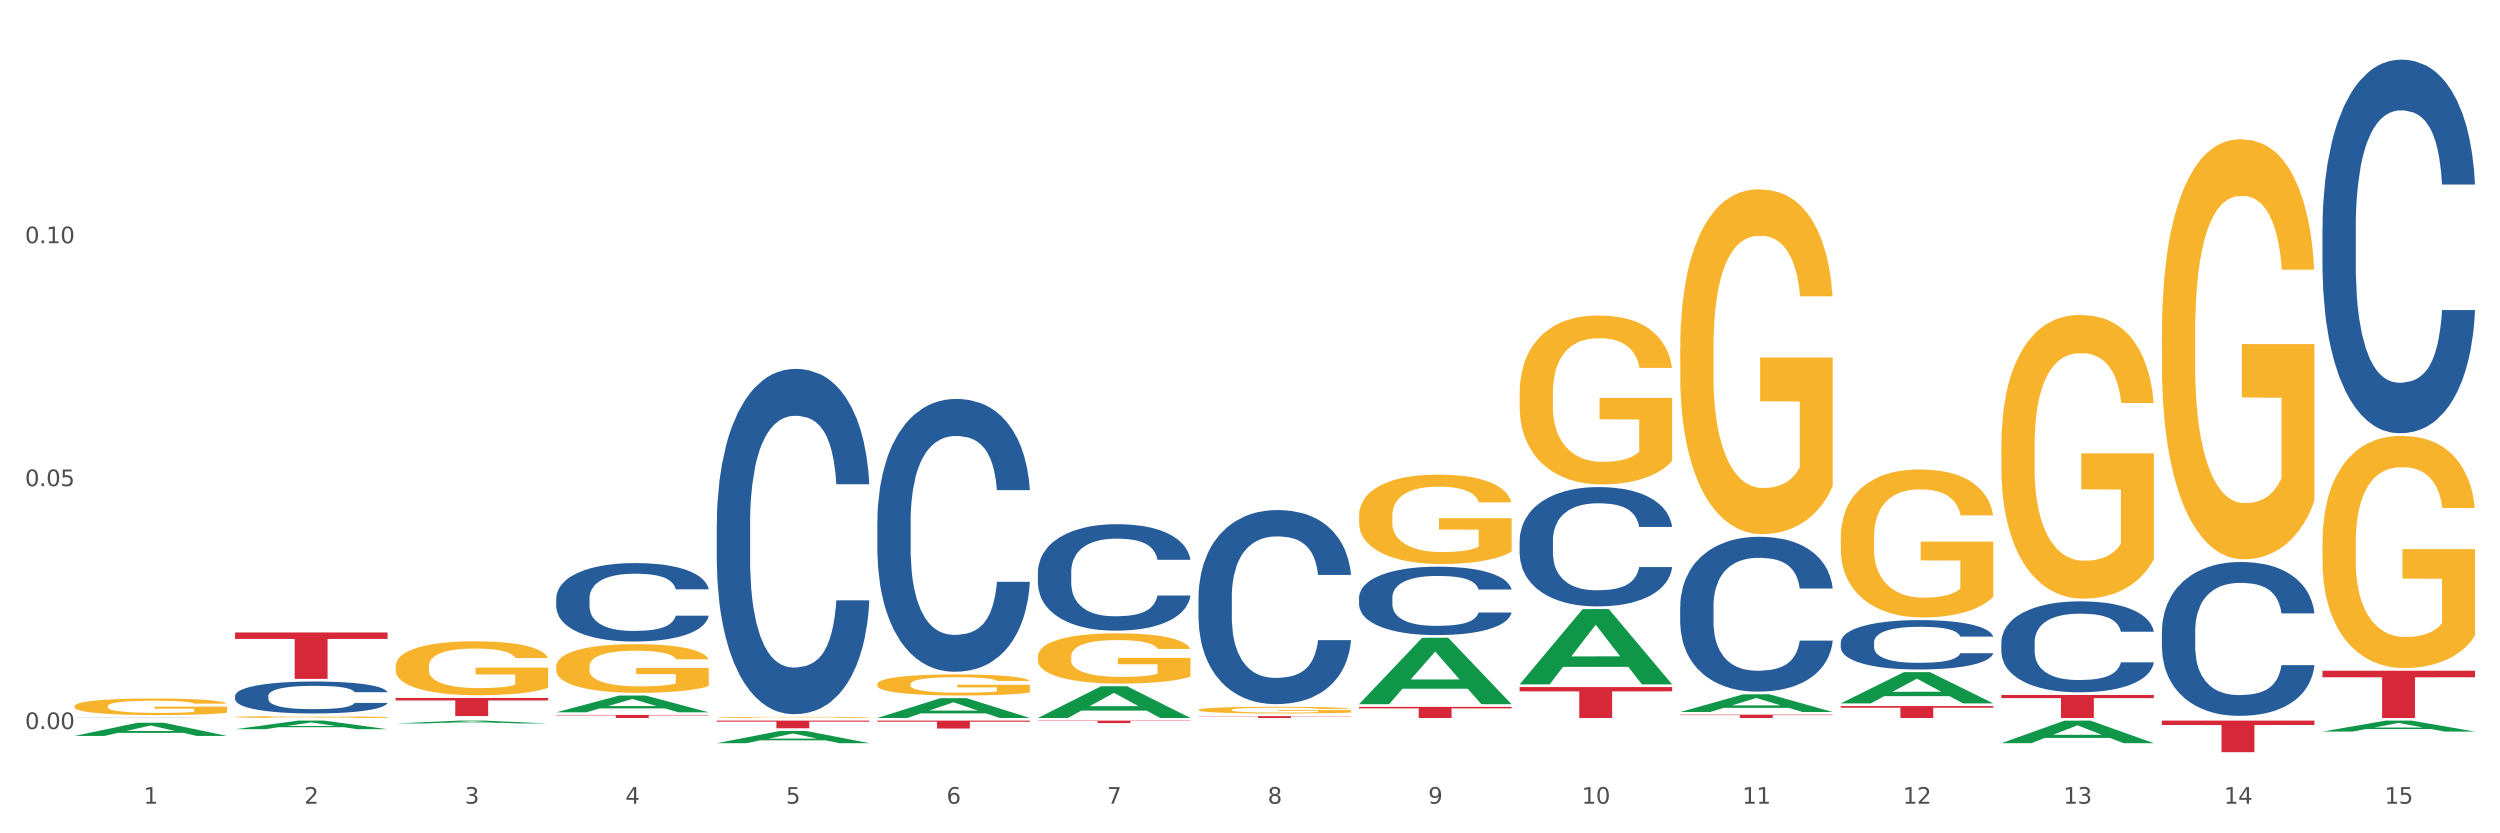 <?xml version="1.0" encoding="utf-8" standalone="no"?>
<!DOCTYPE svg PUBLIC "-//W3C//DTD SVG 1.1//EN"
  "http://www.w3.org/Graphics/SVG/1.1/DTD/svg11.dtd">
<svg xmlns:xlink="http://www.w3.org/1999/xlink" width="1080pt" height="360pt" viewBox="0 0 1080 360" xmlns="http://www.w3.org/2000/svg" version="1.1">
 <rect x="0" y="0" width="1080" height="360" fill="#333333" stroke="none"/>
 <defs>
  <style type="text/css">*{stroke-linejoin: round; stroke-linecap: butt}</style>
 </defs>
 <g id="figure_1">
  <g id="patch_1">
   <path d="M 0 360 
L 1080 360 
L 1080 0 
L 0 0 
z
" style="fill: #ffffff; stroke: #ffffff; stroke-linejoin: miter"/>
  </g>
  <g id="axes_1">
   <g id="matplotlib.axis_1">
    <g id="xtick_1">
     <g id="text_1">
      <!-- 1 -->
      <g style="fill: #4d4d4d" transform="translate(62.07 347.204) scale(0.096 -0.096)">
       <defs>
        <path id="DejaVuSans-31" d="M 794 531 
L 1825 531 
L 1825 4091 
L 703 3866 
L 703 4441 
L 1819 4666 
L 2450 4666 
L 2450 531 
L 3481 531 
L 3481 0 
L 794 0 
L 794 531 
z
" transform="scale(0.016)"/>
       </defs>
       <use xlink:href="#DejaVuSans-31"/>
      </g>
     </g>
    </g>
    <g id="xtick_2">
     <g id="text_2">
      <!-- 2 -->
      <g style="fill: #4d4d4d" transform="translate(131.436 347.204) scale(0.096 -0.096)">
       <defs>
        <path id="DejaVuSans-32" d="M 1228 531 
L 3431 531 
L 3431 0 
L 469 0 
L 469 531 
Q 828 903 1448 1529 
Q 2069 2156 2228 2338 
Q 2531 2678 2651 2914 
Q 2772 3150 2772 3378 
Q 2772 3750 2511 3984 
Q 2250 4219 1831 4219 
Q 1534 4219 1204 4116 
Q 875 4013 500 3803 
L 500 4441 
Q 881 4594 1212 4672 
Q 1544 4750 1819 4750 
Q 2544 4750 2975 4387 
Q 3406 4025 3406 3419 
Q 3406 3131 3298 2873 
Q 3191 2616 2906 2266 
Q 2828 2175 2409 1742 
Q 1991 1309 1228 531 
z
" transform="scale(0.016)"/>
       </defs>
       <use xlink:href="#DejaVuSans-32"/>
      </g>
     </g>
    </g>
    <g id="xtick_3">
     <g id="text_3">
      <!-- 3 -->
      <g style="fill: #4d4d4d" transform="translate(200.802 347.204) scale(0.096 -0.096)">
       <defs>
        <path id="DejaVuSans-33" d="M 2597 2516 
Q 3050 2419 3304 2112 
Q 3559 1806 3559 1356 
Q 3559 666 3084 287 
Q 2609 -91 1734 -91 
Q 1441 -91 1130 -33 
Q 819 25 488 141 
L 488 750 
Q 750 597 1062 519 
Q 1375 441 1716 441 
Q 2309 441 2620 675 
Q 2931 909 2931 1356 
Q 2931 1769 2642 2001 
Q 2353 2234 1838 2234 
L 1294 2234 
L 1294 2753 
L 1863 2753 
Q 2328 2753 2575 2939 
Q 2822 3125 2822 3475 
Q 2822 3834 2567 4026 
Q 2313 4219 1838 4219 
Q 1578 4219 1281 4162 
Q 984 4106 628 3988 
L 628 4550 
Q 988 4650 1302 4700 
Q 1616 4750 1894 4750 
Q 2613 4750 3031 4423 
Q 3450 4097 3450 3541 
Q 3450 3153 3228 2886 
Q 3006 2619 2597 2516 
z
" transform="scale(0.016)"/>
       </defs>
       <use xlink:href="#DejaVuSans-33"/>
      </g>
     </g>
    </g>
    <g id="xtick_4">
     <g id="text_4">
      <!-- 4 -->
      <g style="fill: #4d4d4d" transform="translate(270.169 347.204) scale(0.096 -0.096)">
       <defs>
        <path id="DejaVuSans-34" d="M 2419 4116 
L 825 1625 
L 2419 1625 
L 2419 4116 
z
M 2253 4666 
L 3047 4666 
L 3047 1625 
L 3713 1625 
L 3713 1100 
L 3047 1100 
L 3047 0 
L 2419 0 
L 2419 1100 
L 313 1100 
L 313 1709 
L 2253 4666 
z
" transform="scale(0.016)"/>
       </defs>
       <use xlink:href="#DejaVuSans-34"/>
      </g>
     </g>
    </g>
    <g id="xtick_5">
     <g id="text_5">
      <!-- 5 -->
      <g style="fill: #4d4d4d" transform="translate(339.535 347.204) scale(0.096 -0.096)">
       <defs>
        <path id="DejaVuSans-35" d="M 691 4666 
L 3169 4666 
L 3169 4134 
L 1269 4134 
L 1269 2991 
Q 1406 3038 1543 3061 
Q 1681 3084 1819 3084 
Q 2600 3084 3056 2656 
Q 3513 2228 3513 1497 
Q 3513 744 3044 326 
Q 2575 -91 1722 -91 
Q 1428 -91 1123 -41 
Q 819 9 494 109 
L 494 744 
Q 775 591 1075 516 
Q 1375 441 1709 441 
Q 2250 441 2565 725 
Q 2881 1009 2881 1497 
Q 2881 1984 2565 2268 
Q 2250 2553 1709 2553 
Q 1456 2553 1204 2497 
Q 953 2441 691 2322 
L 691 4666 
z
" transform="scale(0.016)"/>
       </defs>
       <use xlink:href="#DejaVuSans-35"/>
      </g>
     </g>
    </g>
    <g id="xtick_6">
     <g id="text_6">
      <!-- 6 -->
      <g style="fill: #4d4d4d" transform="translate(408.901 347.204) scale(0.096 -0.096)">
       <defs>
        <path id="DejaVuSans-36" d="M 2113 2584 
Q 1688 2584 1439 2293 
Q 1191 2003 1191 1497 
Q 1191 994 1439 701 
Q 1688 409 2113 409 
Q 2538 409 2786 701 
Q 3034 994 3034 1497 
Q 3034 2003 2786 2293 
Q 2538 2584 2113 2584 
z
M 3366 4563 
L 3366 3988 
Q 3128 4100 2886 4159 
Q 2644 4219 2406 4219 
Q 1781 4219 1451 3797 
Q 1122 3375 1075 2522 
Q 1259 2794 1537 2939 
Q 1816 3084 2150 3084 
Q 2853 3084 3261 2657 
Q 3669 2231 3669 1497 
Q 3669 778 3244 343 
Q 2819 -91 2113 -91 
Q 1303 -91 875 529 
Q 447 1150 447 2328 
Q 447 3434 972 4092 
Q 1497 4750 2381 4750 
Q 2619 4750 2861 4703 
Q 3103 4656 3366 4563 
z
" transform="scale(0.016)"/>
       </defs>
       <use xlink:href="#DejaVuSans-36"/>
      </g>
     </g>
    </g>
    <g id="xtick_7">
     <g id="text_7">
      <!-- 7 -->
      <g style="fill: #4d4d4d" transform="translate(478.267 347.204) scale(0.096 -0.096)">
       <defs>
        <path id="DejaVuSans-37" d="M 525 4666 
L 3525 4666 
L 3525 4397 
L 1831 0 
L 1172 0 
L 2766 4134 
L 525 4134 
L 525 4666 
z
" transform="scale(0.016)"/>
       </defs>
       <use xlink:href="#DejaVuSans-37"/>
      </g>
     </g>
    </g>
    <g id="xtick_8">
     <g id="text_8">
      <!-- 8 -->
      <g style="fill: #4d4d4d" transform="translate(547.634 347.204) scale(0.096 -0.096)">
       <defs>
        <path id="DejaVuSans-38" d="M 2034 2216 
Q 1584 2216 1326 1975 
Q 1069 1734 1069 1313 
Q 1069 891 1326 650 
Q 1584 409 2034 409 
Q 2484 409 2743 651 
Q 3003 894 3003 1313 
Q 3003 1734 2745 1975 
Q 2488 2216 2034 2216 
z
M 1403 2484 
Q 997 2584 770 2862 
Q 544 3141 544 3541 
Q 544 4100 942 4425 
Q 1341 4750 2034 4750 
Q 2731 4750 3128 4425 
Q 3525 4100 3525 3541 
Q 3525 3141 3298 2862 
Q 3072 2584 2669 2484 
Q 3125 2378 3379 2068 
Q 3634 1759 3634 1313 
Q 3634 634 3220 271 
Q 2806 -91 2034 -91 
Q 1263 -91 848 271 
Q 434 634 434 1313 
Q 434 1759 690 2068 
Q 947 2378 1403 2484 
z
M 1172 3481 
Q 1172 3119 1398 2916 
Q 1625 2713 2034 2713 
Q 2441 2713 2670 2916 
Q 2900 3119 2900 3481 
Q 2900 3844 2670 4047 
Q 2441 4250 2034 4250 
Q 1625 4250 1398 4047 
Q 1172 3844 1172 3481 
z
" transform="scale(0.016)"/>
       </defs>
       <use xlink:href="#DejaVuSans-38"/>
      </g>
     </g>
    </g>
    <g id="xtick_9">
     <g id="text_9">
      <!-- 9 -->
      <g style="fill: #4d4d4d" transform="translate(617 347.204) scale(0.096 -0.096)">
       <defs>
        <path id="DejaVuSans-39" d="M 703 97 
L 703 672 
Q 941 559 1184 500 
Q 1428 441 1663 441 
Q 2288 441 2617 861 
Q 2947 1281 2994 2138 
Q 2813 1869 2534 1725 
Q 2256 1581 1919 1581 
Q 1219 1581 811 2004 
Q 403 2428 403 3163 
Q 403 3881 828 4315 
Q 1253 4750 1959 4750 
Q 2769 4750 3195 4129 
Q 3622 3509 3622 2328 
Q 3622 1225 3098 567 
Q 2575 -91 1691 -91 
Q 1453 -91 1209 -44 
Q 966 3 703 97 
z
M 1959 2075 
Q 2384 2075 2632 2365 
Q 2881 2656 2881 3163 
Q 2881 3666 2632 3958 
Q 2384 4250 1959 4250 
Q 1534 4250 1286 3958 
Q 1038 3666 1038 3163 
Q 1038 2656 1286 2365 
Q 1534 2075 1959 2075 
z
" transform="scale(0.016)"/>
       </defs>
       <use xlink:href="#DejaVuSans-39"/>
      </g>
     </g>
    </g>
    <g id="xtick_10">
     <g id="text_10">
      <!-- 10 -->
      <g style="fill: #4d4d4d" transform="translate(683.312 347.204) scale(0.096 -0.096)">
       <defs>
        <path id="DejaVuSans-30" d="M 2034 4250 
Q 1547 4250 1301 3770 
Q 1056 3291 1056 2328 
Q 1056 1369 1301 889 
Q 1547 409 2034 409 
Q 2525 409 2770 889 
Q 3016 1369 3016 2328 
Q 3016 3291 2770 3770 
Q 2525 4250 2034 4250 
z
M 2034 4750 
Q 2819 4750 3233 4129 
Q 3647 3509 3647 2328 
Q 3647 1150 3233 529 
Q 2819 -91 2034 -91 
Q 1250 -91 836 529 
Q 422 1150 422 2328 
Q 422 3509 836 4129 
Q 1250 4750 2034 4750 
z
" transform="scale(0.016)"/>
       </defs>
       <use xlink:href="#DejaVuSans-31"/>
       <use xlink:href="#DejaVuSans-30" transform="translate(63.623 0)"/>
      </g>
     </g>
    </g>
    <g id="xtick_11">
     <g id="text_11">
      <!-- 11 -->
      <g style="fill: #4d4d4d" transform="translate(752.678 347.204) scale(0.096 -0.096)">
       <use xlink:href="#DejaVuSans-31"/>
       <use xlink:href="#DejaVuSans-31" transform="translate(63.623 0)"/>
      </g>
     </g>
    </g>
    <g id="xtick_12">
     <g id="text_12">
      <!-- 12 -->
      <g style="fill: #4d4d4d" transform="translate(822.044 347.204) scale(0.096 -0.096)">
       <use xlink:href="#DejaVuSans-31"/>
       <use xlink:href="#DejaVuSans-32" transform="translate(63.623 0)"/>
      </g>
     </g>
    </g>
    <g id="xtick_13">
     <g id="text_13">
      <!-- 13 -->
      <g style="fill: #4d4d4d" transform="translate(891.411 347.204) scale(0.096 -0.096)">
       <use xlink:href="#DejaVuSans-31"/>
       <use xlink:href="#DejaVuSans-33" transform="translate(63.623 0)"/>
      </g>
     </g>
    </g>
    <g id="xtick_14">
     <g id="text_14">
      <!-- 14 -->
      <g style="fill: #4d4d4d" transform="translate(960.777 347.204) scale(0.096 -0.096)">
       <use xlink:href="#DejaVuSans-31"/>
       <use xlink:href="#DejaVuSans-34" transform="translate(63.623 0)"/>
      </g>
     </g>
    </g>
    <g id="xtick_15">
     <g id="text_15">
      <!-- 15 -->
      <g style="fill: #4d4d4d" transform="translate(1030.143 347.204) scale(0.096 -0.096)">
       <use xlink:href="#DejaVuSans-31"/>
       <use xlink:href="#DejaVuSans-35" transform="translate(63.623 0)"/>
      </g>
     </g>
    </g>
    <g id="xtick_16"/>
    <g id="xtick_17"/>
    <g id="xtick_18"/>
    <g id="xtick_19"/>
    <g id="xtick_20"/>
    <g id="xtick_21"/>
    <g id="xtick_22"/>
    <g id="xtick_23"/>
    <g id="xtick_24"/>
    <g id="xtick_25"/>
    <g id="xtick_26"/>
    <g id="xtick_27"/>
    <g id="xtick_28"/>
    <g id="xtick_29"/>
   </g>
   <g id="matplotlib.axis_2">
    <g id="ytick_1">
     <g id="text_16">
      <!-- 0.00 -->
      <g style="fill: #4d4d4d" transform="translate(10.8 314.957) scale(0.096 -0.096)">
       <defs>
        <path id="DejaVuSans-2e" d="M 684 794 
L 1344 794 
L 1344 0 
L 684 0 
L 684 794 
z
" transform="scale(0.016)"/>
       </defs>
       <use xlink:href="#DejaVuSans-30"/>
       <use xlink:href="#DejaVuSans-2e" transform="translate(63.623 0)"/>
       <use xlink:href="#DejaVuSans-30" transform="translate(95.41 0)"/>
       <use xlink:href="#DejaVuSans-30" transform="translate(159.033 0)"/>
      </g>
     </g>
    </g>
    <g id="ytick_2">
     <g id="text_17">
      <!-- 0.05 -->
      <g style="fill: #4d4d4d" transform="translate(10.8 210.013) scale(0.096 -0.096)">
       <use xlink:href="#DejaVuSans-30"/>
       <use xlink:href="#DejaVuSans-2e" transform="translate(63.623 0)"/>
       <use xlink:href="#DejaVuSans-30" transform="translate(95.41 0)"/>
       <use xlink:href="#DejaVuSans-35" transform="translate(159.033 0)"/>
      </g>
     </g>
    </g>
    <g id="ytick_3">
     <g id="text_18">
      <!-- 0.10 -->
      <g style="fill: #4d4d4d" transform="translate(10.8 105.069) scale(0.096 -0.096)">
       <use xlink:href="#DejaVuSans-30"/>
       <use xlink:href="#DejaVuSans-2e" transform="translate(63.623 0)"/>
       <use xlink:href="#DejaVuSans-31" transform="translate(95.41 0)"/>
       <use xlink:href="#DejaVuSans-30" transform="translate(159.033 0)"/>
      </g>
     </g>
    </g>
    <g id="ytick_4"/>
    <g id="ytick_5"/>
    <g id="ytick_6"/>
   </g>
   <g id="PolyCollection_1">
    <path d="M 32.175 317.905 
L 32.243 317.9 
L 59.417 312.216 
L 70.695 312.21 
L 98.073 317.916 
L 85.029 317.916 
L 79.119 316.587 
L 51.061 316.587 
L 50.857 316.608 
L 45.151 317.916 
L 32.175 317.916 
L 32.175 317.905 
L 54.594 315.794 
L 75.586 315.789 
L 65.192 313.426 
L 65.056 313.416 
L 64.92 313.432 
L 54.526 315.789 
L 54.594 315.794 
L 32.175 317.905 
z
" clip-path="url(#p8ad7626122)" style="fill: #109648"/>
    <path d="M 32.175 305.069 
L 32.253 305.062 
L 32.253 304.826 
L 32.408 304.623 
L 33.186 304.132 
L 34.353 303.727 
L 35.209 303.511 
L 36.065 303.334 
L 37.076 303.157 
L 38.321 302.974 
L 40.578 302.705 
L 41.978 302.568 
L 43.69 302.424 
L 46.802 302.214 
L 49.058 302.096 
L 51.392 301.998 
L 55.204 301.88 
L 57.694 301.828 
L 60.339 301.789 
L 63.529 301.763 
L 65.941 301.756 
L 71.231 301.776 
L 75.744 301.835 
L 77.922 301.88 
L 80.723 301.959 
L 82.201 302.011 
L 84.613 302.116 
L 87.103 302.254 
L 88.815 302.371 
L 91.382 302.594 
L 93.327 302.817 
L 95.116 303.092 
L 96.05 303.281 
L 96.75 303.458 
L 97.373 303.661 
L 97.995 303.982 
L 83.991 303.982 
L 83.446 303.753 
L 82.59 303.537 
L 81.346 303.327 
L 80.256 303.196 
L 78.389 303.033 
L 76.677 302.928 
L 74.888 302.849 
L 72.71 302.784 
L 70.998 302.751 
L 68.586 302.725 
L 63.84 302.731 
L 60.65 302.784 
L 58.472 302.849 
L 57.071 302.908 
L 55.827 302.974 
L 54.426 303.065 
L 52.792 303.203 
L 51.625 303.327 
L 50.458 303.484 
L 49.525 303.641 
L 48.669 303.825 
L 47.969 304.021 
L 47.424 304.224 
L 46.957 304.473 
L 46.568 304.885 
L 46.568 305.782 
L 46.724 305.985 
L 47.113 306.254 
L 47.58 306.457 
L 48.358 306.699 
L 49.058 306.862 
L 50.381 307.098 
L 51.859 307.295 
L 53.026 307.419 
L 54.193 307.524 
L 56.216 307.668 
L 58.472 307.786 
L 60.417 307.858 
L 63.062 307.923 
L 64.852 307.949 
L 66.408 307.962 
L 70.22 307.962 
L 72.943 307.943 
L 75.977 307.897 
L 78.311 307.838 
L 80.256 307.766 
L 82.435 307.648 
L 83.835 307.537 
L 83.835 306.168 
L 66.719 306.162 
L 66.719 305.252 
L 98.073 305.252 
L 98.073 307.923 
L 96.75 308.061 
L 95.272 308.185 
L 93.716 308.296 
L 91.382 308.434 
L 88.581 308.565 
L 86.091 308.656 
L 83.446 308.735 
L 80.334 308.807 
L 76.288 308.872 
L 73.799 308.898 
L 70.687 308.918 
L 67.03 308.925 
L 63.84 308.912 
L 60.728 308.879 
L 57.461 308.82 
L 54.271 308.735 
L 51.859 308.65 
L 49.447 308.545 
L 46.879 308.407 
L 44.857 308.277 
L 43.301 308.159 
L 41.589 308.008 
L 39.722 307.812 
L 38.321 307.635 
L 37.076 307.452 
L 35.754 307.216 
L 34.82 307.013 
L 33.887 306.758 
L 33.342 306.568 
L 32.72 306.273 
L 32.253 305.861 
L 32.175 305.069 
z
" clip-path="url(#p8ad7626122)" style="fill: #f7b32b"/>
    <path d="M 379.006 225.297 
L 379.084 225.189 
L 379.084 222.176 
L 379.318 218.085 
L 380.175 210.551 
L 381.265 204.846 
L 383.134 198.173 
L 384.147 195.374 
L 385.471 192.253 
L 388.198 187.194 
L 391.313 182.888 
L 393.494 180.52 
L 395.13 179.013 
L 398.791 176.322 
L 400.894 175.138 
L 403.075 174.17 
L 404.945 173.524 
L 408.06 172.77 
L 410.553 172.447 
L 413.435 172.34 
L 415.85 172.447 
L 419.043 172.878 
L 423.717 174.17 
L 425.509 174.923 
L 427.923 176.215 
L 430.416 177.937 
L 432.441 179.659 
L 434.778 182.135 
L 437.193 185.364 
L 439.529 189.454 
L 441.165 193.221 
L 442.489 197.204 
L 443.658 202.048 
L 444.515 207.322 
L 444.904 211.735 
L 430.65 211.735 
L 430.26 207.752 
L 429.481 203.447 
L 428.702 200.541 
L 427.845 198.173 
L 426.521 195.482 
L 425.353 193.759 
L 423.405 191.714 
L 421.614 190.423 
L 420.134 189.669 
L 418.342 189.023 
L 414.526 188.378 
L 411.799 188.378 
L 410.086 188.593 
L 407.982 189.131 
L 406.191 189.885 
L 404.088 191.176 
L 402.452 192.575 
L 400.816 194.405 
L 399.882 195.697 
L 398.479 198.065 
L 397.545 200.002 
L 396.298 203.339 
L 395.597 205.707 
L 394.351 211.842 
L 393.806 216.363 
L 393.572 219.485 
L 393.416 222.929 
L 393.416 239.72 
L 393.884 247.255 
L 394.273 250.484 
L 394.896 254.144 
L 396.065 258.88 
L 397.778 263.508 
L 399.57 266.845 
L 401.05 268.89 
L 402.452 270.397 
L 403.854 271.581 
L 405.568 272.657 
L 406.97 273.303 
L 409.073 273.949 
L 411.566 274.272 
L 413.513 274.272 
L 417.485 273.733 
L 419.277 273.195 
L 420.991 272.442 
L 422.86 271.258 
L 424.34 269.966 
L 425.197 268.997 
L 426.599 266.952 
L 427.69 264.8 
L 428.624 262.324 
L 429.247 260.171 
L 429.948 256.942 
L 430.494 253.283 
L 430.65 251.345 
L 444.904 251.345 
L 444.592 255.22 
L 444.047 258.987 
L 442.957 264.046 
L 442.1 266.952 
L 440.776 270.504 
L 439.374 273.518 
L 437.426 276.855 
L 435.635 279.331 
L 433.765 281.483 
L 431.74 283.421 
L 428.079 286.112 
L 426.755 286.865 
L 423.951 288.157 
L 421.77 288.91 
L 418.576 289.664 
L 415.304 290.094 
L 411.877 290.202 
L 408.839 289.987 
L 405.49 289.341 
L 403.387 288.695 
L 401.05 287.726 
L 398.324 286.219 
L 395.753 284.39 
L 393.339 282.237 
L 391.08 279.761 
L 388.976 276.963 
L 386.25 272.334 
L 384.225 267.813 
L 382.745 263.616 
L 381.732 260.064 
L 380.72 255.543 
L 380.175 252.421 
L 379.318 244.887 
L 379.006 237.891 
L 379.006 225.297 
z
" clip-path="url(#p8ad7626122)" style="fill: #255c99"/>
    <path d="M 309.64 226.38 
L 309.718 226.244 
L 309.718 222.429 
L 309.951 217.252 
L 310.808 207.715 
L 311.899 200.494 
L 313.768 192.047 
L 314.781 188.505 
L 316.105 184.554 
L 318.831 178.151 
L 321.947 172.701 
L 324.128 169.704 
L 325.764 167.797 
L 329.425 164.391 
L 331.528 162.892 
L 333.709 161.666 
L 335.578 160.848 
L 338.694 159.895 
L 341.187 159.486 
L 344.069 159.35 
L 346.484 159.486 
L 349.677 160.031 
L 354.351 161.666 
L 356.142 162.619 
L 358.557 164.254 
L 361.05 166.434 
L 363.075 168.614 
L 365.412 171.748 
L 367.826 175.835 
L 370.163 181.012 
L 371.799 185.78 
L 373.123 190.821 
L 374.291 196.952 
L 375.148 203.628 
L 375.538 209.214 
L 361.283 209.214 
L 360.894 204.173 
L 360.115 198.723 
L 359.336 195.045 
L 358.479 192.047 
L 357.155 188.641 
L 355.987 186.462 
L 354.039 183.873 
L 352.248 182.238 
L 350.768 181.284 
L 348.976 180.467 
L 345.159 179.65 
L 342.433 179.65 
L 340.719 179.922 
L 338.616 180.603 
L 336.825 181.557 
L 334.722 183.192 
L 333.086 184.963 
L 331.45 187.279 
L 330.515 188.914 
L 329.113 191.911 
L 328.179 194.364 
L 326.932 198.587 
L 326.231 201.584 
L 324.985 209.35 
L 324.44 215.072 
L 324.206 219.023 
L 324.05 223.383 
L 324.05 244.636 
L 324.518 254.173 
L 324.907 258.26 
L 325.53 262.893 
L 326.699 268.887 
L 328.412 274.746 
L 330.204 278.969 
L 331.684 281.558 
L 333.086 283.465 
L 334.488 284.964 
L 336.202 286.326 
L 337.604 287.143 
L 339.707 287.961 
L 342.199 288.37 
L 344.147 288.37 
L 348.119 287.688 
L 349.911 287.007 
L 351.624 286.054 
L 353.494 284.555 
L 354.974 282.92 
L 355.831 281.694 
L 357.233 279.105 
L 358.323 276.38 
L 359.258 273.247 
L 359.881 270.522 
L 360.582 266.435 
L 361.127 261.803 
L 361.283 259.35 
L 375.538 259.35 
L 375.226 264.255 
L 374.681 269.023 
L 373.59 275.427 
L 372.734 279.105 
L 371.409 283.601 
L 370.007 287.416 
L 368.06 291.639 
L 366.268 294.773 
L 364.399 297.498 
L 362.374 299.95 
L 358.713 303.356 
L 357.389 304.31 
L 354.584 305.945 
L 352.403 306.898 
L 349.21 307.852 
L 345.938 308.397 
L 342.511 308.533 
L 339.473 308.261 
L 336.124 307.443 
L 334.021 306.626 
L 331.684 305.4 
L 328.957 303.492 
L 326.387 301.176 
L 323.972 298.451 
L 321.713 295.318 
L 319.61 291.776 
L 316.884 285.917 
L 314.859 280.195 
L 313.379 274.882 
L 312.366 270.386 
L 311.354 264.664 
L 310.808 260.713 
L 309.951 251.176 
L 309.64 242.32 
L 309.64 226.38 
z
" clip-path="url(#p8ad7626122)" style="fill: #255c99"/>
    <path d="M 240.274 258.477 
L 240.352 258.446 
L 240.352 257.579 
L 240.585 256.403 
L 241.442 254.237 
L 242.533 252.598 
L 244.402 250.679 
L 245.415 249.875 
L 246.739 248.977 
L 249.465 247.523 
L 252.581 246.285 
L 254.762 245.604 
L 256.398 245.171 
L 260.059 244.398 
L 262.162 244.057 
L 264.343 243.779 
L 266.212 243.593 
L 269.328 243.376 
L 271.821 243.284 
L 274.703 243.253 
L 277.117 243.284 
L 280.311 243.407 
L 284.985 243.779 
L 286.776 243.995 
L 289.191 244.367 
L 291.683 244.862 
L 293.709 245.357 
L 296.045 246.069 
L 298.46 246.997 
L 300.797 248.173 
L 302.433 249.256 
L 303.757 250.401 
L 304.925 251.793 
L 305.782 253.309 
L 306.172 254.578 
L 291.917 254.578 
L 291.528 253.433 
L 290.749 252.195 
L 289.97 251.36 
L 289.113 250.679 
L 287.789 249.905 
L 286.62 249.41 
L 284.673 248.822 
L 282.881 248.451 
L 281.401 248.235 
L 279.61 248.049 
L 275.793 247.863 
L 273.067 247.863 
L 271.353 247.925 
L 269.25 248.08 
L 267.458 248.296 
L 265.355 248.668 
L 263.72 249.07 
L 262.084 249.596 
L 261.149 249.967 
L 259.747 250.648 
L 258.812 251.205 
L 257.566 252.164 
L 256.865 252.845 
L 255.619 254.609 
L 255.073 255.908 
L 254.84 256.806 
L 254.684 257.796 
L 254.684 262.623 
L 255.151 264.789 
L 255.541 265.717 
L 256.164 266.769 
L 257.332 268.131 
L 259.046 269.461 
L 260.838 270.421 
L 262.318 271.009 
L 263.72 271.442 
L 265.122 271.782 
L 266.835 272.092 
L 268.237 272.277 
L 270.341 272.463 
L 272.833 272.556 
L 274.78 272.556 
L 278.753 272.401 
L 280.545 272.246 
L 282.258 272.03 
L 284.128 271.689 
L 285.608 271.318 
L 286.465 271.04 
L 287.867 270.452 
L 288.957 269.833 
L 289.892 269.121 
L 290.515 268.502 
L 291.216 267.574 
L 291.761 266.522 
L 291.917 265.965 
L 306.172 265.965 
L 305.86 267.079 
L 305.315 268.162 
L 304.224 269.616 
L 303.367 270.452 
L 302.043 271.473 
L 300.641 272.339 
L 298.694 273.298 
L 296.902 274.01 
L 295.033 274.629 
L 293.008 275.186 
L 289.347 275.959 
L 288.022 276.176 
L 285.218 276.547 
L 283.037 276.764 
L 279.844 276.981 
L 276.572 277.104 
L 273.145 277.135 
L 270.107 277.073 
L 266.757 276.888 
L 264.654 276.702 
L 262.318 276.424 
L 259.591 275.99 
L 257.021 275.464 
L 254.606 274.846 
L 252.347 274.134 
L 250.244 273.329 
L 247.518 271.999 
L 245.493 270.699 
L 244.013 269.492 
L 243 268.471 
L 241.987 267.172 
L 241.442 266.274 
L 240.585 264.108 
L 240.274 262.097 
L 240.274 258.477 
z
" clip-path="url(#p8ad7626122)" style="fill: #255c99"/>
    <path d="M 101.541 300.618 
L 101.619 300.606 
L 101.619 300.253 
L 101.853 299.775 
L 102.71 298.893 
L 103.8 298.226 
L 105.67 297.445 
L 106.682 297.118 
L 108.006 296.753 
L 110.733 296.161 
L 113.848 295.657 
L 116.029 295.38 
L 117.665 295.204 
L 121.326 294.889 
L 123.429 294.751 
L 125.61 294.637 
L 127.48 294.562 
L 130.595 294.474 
L 133.088 294.436 
L 135.97 294.423 
L 138.385 294.436 
L 141.578 294.486 
L 146.252 294.637 
L 148.044 294.726 
L 150.458 294.877 
L 152.951 295.078 
L 154.976 295.28 
L 157.313 295.569 
L 159.728 295.947 
L 162.064 296.425 
L 163.7 296.866 
L 165.024 297.332 
L 166.193 297.899 
L 167.05 298.516 
L 167.439 299.032 
L 153.185 299.032 
L 152.795 298.566 
L 152.016 298.062 
L 151.237 297.722 
L 150.38 297.445 
L 149.056 297.131 
L 147.888 296.929 
L 145.941 296.69 
L 144.149 296.539 
L 142.669 296.451 
L 140.877 296.375 
L 137.061 296.3 
L 134.334 296.3 
L 132.621 296.325 
L 130.518 296.388 
L 128.726 296.476 
L 126.623 296.627 
L 124.987 296.791 
L 123.351 297.005 
L 122.417 297.156 
L 121.015 297.433 
L 120.08 297.659 
L 118.834 298.05 
L 118.133 298.327 
L 116.886 299.044 
L 116.341 299.573 
L 116.107 299.938 
L 115.952 300.341 
L 115.952 302.306 
L 116.419 303.187 
L 116.808 303.565 
L 117.431 303.993 
L 118.6 304.547 
L 120.314 305.088 
L 122.105 305.479 
L 123.585 305.718 
L 124.987 305.894 
L 126.389 306.033 
L 128.103 306.159 
L 129.505 306.234 
L 131.608 306.31 
L 134.101 306.348 
L 136.048 306.348 
L 140.021 306.285 
L 141.812 306.222 
L 143.526 306.133 
L 145.395 305.995 
L 146.875 305.844 
L 147.732 305.731 
L 149.134 305.491 
L 150.225 305.239 
L 151.159 304.95 
L 151.783 304.698 
L 152.484 304.32 
L 153.029 303.892 
L 153.185 303.666 
L 167.439 303.666 
L 167.128 304.119 
L 166.582 304.56 
L 165.492 305.151 
L 164.635 305.491 
L 163.311 305.907 
L 161.909 306.259 
L 159.961 306.65 
L 158.17 306.939 
L 156.3 307.191 
L 154.275 307.418 
L 150.614 307.733 
L 149.29 307.821 
L 146.486 307.972 
L 144.305 308.06 
L 141.111 308.148 
L 137.84 308.199 
L 134.412 308.211 
L 131.374 308.186 
L 128.025 308.11 
L 125.922 308.035 
L 123.585 307.921 
L 120.859 307.745 
L 118.288 307.531 
L 115.874 307.279 
L 113.615 306.99 
L 111.512 306.662 
L 108.785 306.121 
L 106.76 305.592 
L 105.28 305.101 
L 104.267 304.685 
L 103.255 304.157 
L 102.71 303.791 
L 101.853 302.91 
L 101.541 302.092 
L 101.541 300.618 
z
" clip-path="url(#p8ad7626122)" style="fill: #255c99"/>
    <path d="M 32.175 310.112 
L 32.253 310.112 
L 32.253 310.109 
L 32.487 310.106 
L 33.343 310.099 
L 34.434 310.095 
L 36.303 310.089 
L 37.316 310.087 
L 38.64 310.084 
L 41.366 310.08 
L 44.482 310.076 
L 46.663 310.074 
L 48.299 310.073 
L 51.96 310.07 
L 54.063 310.069 
L 56.244 310.068 
L 58.114 310.068 
L 61.229 310.067 
L 63.722 310.067 
L 66.604 310.067 
L 69.019 310.067 
L 72.212 310.067 
L 76.886 310.068 
L 78.677 310.069 
L 81.092 310.07 
L 83.585 310.072 
L 85.61 310.073 
L 87.947 310.075 
L 90.361 310.078 
L 92.698 310.081 
L 94.334 310.085 
L 95.658 310.088 
L 96.827 310.092 
L 97.683 310.097 
L 98.073 310.1 
L 83.818 310.1 
L 83.429 310.097 
L 82.65 310.093 
L 81.871 310.091 
L 81.014 310.089 
L 79.69 310.087 
L 78.522 310.085 
L 76.574 310.083 
L 74.783 310.082 
L 73.303 310.082 
L 71.511 310.081 
L 67.694 310.081 
L 64.968 310.081 
L 63.255 310.081 
L 61.151 310.081 
L 59.36 310.082 
L 57.257 310.083 
L 55.621 310.084 
L 53.985 310.086 
L 53.05 310.087 
L 51.648 310.089 
L 50.714 310.09 
L 49.467 310.093 
L 48.766 310.095 
L 47.52 310.101 
L 46.975 310.104 
L 46.741 310.107 
L 46.585 310.11 
L 46.585 310.124 
L 47.053 310.131 
L 47.442 310.133 
L 48.065 310.137 
L 49.234 310.141 
L 50.947 310.145 
L 52.739 310.147 
L 54.219 310.149 
L 55.621 310.15 
L 57.023 310.151 
L 58.737 310.152 
L 60.139 310.153 
L 62.242 310.153 
L 64.734 310.154 
L 66.682 310.154 
L 70.654 310.153 
L 72.446 310.153 
L 74.16 310.152 
L 76.029 310.151 
L 77.509 310.15 
L 78.366 310.149 
L 79.768 310.148 
L 80.858 310.146 
L 81.793 310.144 
L 82.416 310.142 
L 83.117 310.139 
L 83.663 310.136 
L 83.818 310.134 
L 98.073 310.134 
L 97.761 310.138 
L 97.216 310.141 
L 96.126 310.145 
L 95.269 310.148 
L 93.945 310.151 
L 92.542 310.153 
L 90.595 310.156 
L 88.804 310.158 
L 86.934 310.16 
L 84.909 310.162 
L 81.248 310.164 
L 79.924 310.164 
L 77.12 310.166 
L 74.939 310.166 
L 71.745 310.167 
L 68.473 310.167 
L 65.046 310.167 
L 62.008 310.167 
L 58.659 310.167 
L 56.556 310.166 
L 54.219 310.165 
L 51.493 310.164 
L 48.922 310.162 
L 46.507 310.161 
L 44.248 310.158 
L 42.145 310.156 
L 39.419 310.152 
L 37.394 310.148 
L 35.914 310.145 
L 34.901 310.142 
L 33.889 310.138 
L 33.343 310.135 
L 32.487 310.129 
L 32.175 310.123 
L 32.175 310.112 
z
" clip-path="url(#p8ad7626122)" style="fill: #255c99"/>
    <path d="M 101.541 273.23 
L 167.439 273.23 
L 167.439 276.016 
L 141.517 276.035 
L 141.517 293.281 
L 127.307 293.281 
L 127.307 276.035 
L 101.541 276.016 
L 101.541 273.249 
L 101.541 273.23 
z
" clip-path="url(#p8ad7626122)" style="fill: #d62839"/>
    <path d="M 170.907 301.508 
L 236.805 301.508 
L 236.805 302.598 
L 210.883 302.605 
L 210.883 309.35 
L 196.673 309.35 
L 196.673 302.605 
L 170.907 302.598 
L 170.907 301.515 
L 170.907 301.508 
z
" clip-path="url(#p8ad7626122)" style="fill: #d62839"/>
    <path d="M 517.739 258.013 
L 517.816 257.936 
L 517.816 255.793 
L 518.05 252.883 
L 518.907 247.523 
L 519.997 243.465 
L 521.867 238.718 
L 522.88 236.728 
L 524.204 234.507 
L 526.93 230.908 
L 530.046 227.846 
L 532.227 226.161 
L 533.863 225.089 
L 537.523 223.175 
L 539.627 222.333 
L 541.808 221.644 
L 543.677 221.185 
L 546.793 220.649 
L 549.285 220.419 
L 552.167 220.342 
L 554.582 220.419 
L 557.776 220.725 
L 562.449 221.644 
L 564.241 222.18 
L 566.656 223.099 
L 569.148 224.324 
L 571.173 225.549 
L 573.51 227.31 
L 575.925 229.607 
L 578.262 232.516 
L 579.898 235.196 
L 581.222 238.029 
L 582.39 241.475 
L 583.247 245.226 
L 583.636 248.366 
L 569.382 248.366 
L 568.992 245.533 
L 568.214 242.47 
L 567.435 240.403 
L 566.578 238.718 
L 565.254 236.804 
L 564.085 235.579 
L 562.138 234.124 
L 560.346 233.205 
L 558.866 232.67 
L 557.075 232.21 
L 553.258 231.751 
L 550.532 231.751 
L 548.818 231.904 
L 546.715 232.287 
L 544.923 232.823 
L 542.82 233.741 
L 541.184 234.737 
L 539.549 236.038 
L 538.614 236.957 
L 537.212 238.642 
L 536.277 240.02 
L 535.031 242.393 
L 534.33 244.078 
L 533.084 248.442 
L 532.538 251.658 
L 532.305 253.878 
L 532.149 256.329 
L 532.149 268.273 
L 532.616 273.633 
L 533.006 275.929 
L 533.629 278.533 
L 534.797 281.902 
L 536.511 285.194 
L 538.302 287.568 
L 539.782 289.022 
L 541.184 290.094 
L 542.587 290.936 
L 544.3 291.702 
L 545.702 292.162 
L 547.805 292.621 
L 550.298 292.851 
L 552.245 292.851 
L 556.218 292.468 
L 558.009 292.085 
L 559.723 291.549 
L 561.593 290.707 
L 563.073 289.788 
L 563.929 289.099 
L 565.331 287.644 
L 566.422 286.113 
L 567.357 284.352 
L 567.98 282.82 
L 568.681 280.523 
L 569.226 277.92 
L 569.382 276.542 
L 583.636 276.542 
L 583.325 279.298 
L 582.78 281.978 
L 581.689 285.577 
L 580.832 287.644 
L 579.508 290.171 
L 578.106 292.315 
L 576.159 294.688 
L 574.367 296.449 
L 572.498 297.981 
L 570.472 299.359 
L 566.811 301.273 
L 565.487 301.809 
L 562.683 302.728 
L 560.502 303.264 
L 557.308 303.8 
L 554.037 304.106 
L 550.61 304.182 
L 547.572 304.029 
L 544.222 303.57 
L 542.119 303.111 
L 539.782 302.421 
L 537.056 301.35 
L 534.486 300.048 
L 532.071 298.517 
L 529.812 296.756 
L 527.709 294.765 
L 524.983 291.472 
L 522.957 288.257 
L 521.477 285.271 
L 520.465 282.744 
L 519.452 279.528 
L 518.907 277.308 
L 518.05 271.948 
L 517.739 266.971 
L 517.739 258.013 
z
" clip-path="url(#p8ad7626122)" style="fill: #255c99"/>
    <path d="M 240.274 308.865 
L 306.172 308.865 
L 306.172 309.046 
L 280.25 309.047 
L 280.25 310.167 
L 266.039 310.167 
L 266.039 309.047 
L 240.274 309.046 
L 240.274 308.866 
L 240.274 308.865 
z
" clip-path="url(#p8ad7626122)" style="fill: #d62839"/>
    <path d="M 379.006 311.31 
L 444.904 311.31 
L 444.904 311.783 
L 418.982 311.786 
L 418.982 314.714 
L 404.772 314.714 
L 404.772 311.786 
L 379.006 311.783 
L 379.006 311.313 
L 379.006 311.31 
z
" clip-path="url(#p8ad7626122)" style="fill: #d62839"/>
    <path d="M 448.372 311.31 
L 514.27 311.31 
L 514.27 311.456 
L 488.348 311.457 
L 488.348 312.366 
L 474.138 312.366 
L 474.138 311.457 
L 448.372 311.456 
L 448.372 311.311 
L 448.372 311.31 
z
" clip-path="url(#p8ad7626122)" style="fill: #d62839"/>
    <path d="M 517.739 309.362 
L 583.636 309.362 
L 583.636 309.474 
L 557.715 309.475 
L 557.715 310.167 
L 543.504 310.167 
L 543.504 309.475 
L 517.739 309.474 
L 517.739 309.363 
L 517.739 309.362 
z
" clip-path="url(#p8ad7626122)" style="fill: #d62839"/>
    <path d="M 587.105 305.361 
L 653.003 305.361 
L 653.003 306.029 
L 627.081 306.033 
L 627.081 310.167 
L 612.871 310.167 
L 612.871 306.033 
L 587.105 306.029 
L 587.105 305.366 
L 587.105 305.361 
z
" clip-path="url(#p8ad7626122)" style="fill: #d62839"/>
    <path d="M 656.471 296.814 
L 722.369 296.814 
L 722.369 298.669 
L 696.447 298.682 
L 696.447 310.167 
L 682.237 310.167 
L 682.237 298.682 
L 656.471 298.669 
L 656.471 296.826 
L 656.471 296.814 
z
" clip-path="url(#p8ad7626122)" style="fill: #d62839"/>
    <path d="M 725.837 308.731 
L 791.735 308.731 
L 791.735 308.931 
L 765.813 308.932 
L 765.813 310.167 
L 751.603 310.167 
L 751.603 308.932 
L 725.837 308.931 
L 725.837 308.732 
L 725.837 308.731 
z
" clip-path="url(#p8ad7626122)" style="fill: #d62839"/>
    <path d="M 795.203 305.013 
L 861.101 305.013 
L 861.101 305.729 
L 835.179 305.734 
L 835.179 310.167 
L 820.969 310.167 
L 820.969 305.734 
L 795.203 305.729 
L 795.203 305.017 
L 795.203 305.013 
z
" clip-path="url(#p8ad7626122)" style="fill: #d62839"/>
    <path d="M 864.57 300.214 
L 930.468 300.214 
L 930.468 301.597 
L 904.546 301.607 
L 904.546 310.167 
L 890.335 310.167 
L 890.335 301.607 
L 864.57 301.597 
L 864.57 300.223 
L 864.57 300.214 
z
" clip-path="url(#p8ad7626122)" style="fill: #d62839"/>
    <path d="M 309.64 311.31 
L 375.538 311.31 
L 375.538 311.77 
L 349.616 311.773 
L 349.616 314.625 
L 335.406 314.625 
L 335.406 311.773 
L 309.64 311.77 
L 309.64 311.313 
L 309.64 311.31 
z
" clip-path="url(#p8ad7626122)" style="fill: #d62839"/>
    <path d="M 933.936 311.31 
L 999.834 311.31 
L 999.834 313.205 
L 973.912 313.218 
L 973.912 324.95 
L 959.702 324.95 
L 959.702 313.218 
L 933.936 313.205 
L 933.936 311.322 
L 933.936 311.31 
z
" clip-path="url(#p8ad7626122)" style="fill: #d62839"/>
    <path d="M 587.105 258.081 
L 587.183 258.054 
L 587.183 257.298 
L 587.416 256.273 
L 588.273 254.383 
L 589.364 252.953 
L 591.233 251.28 
L 592.246 250.578 
L 593.57 249.795 
L 596.296 248.527 
L 599.412 247.447 
L 601.593 246.854 
L 603.229 246.476 
L 606.89 245.801 
L 608.993 245.504 
L 611.174 245.261 
L 613.043 245.099 
L 616.159 244.91 
L 618.652 244.829 
L 621.534 244.802 
L 623.948 244.829 
L 627.142 244.937 
L 631.816 245.261 
L 633.607 245.45 
L 636.022 245.774 
L 638.514 246.206 
L 640.54 246.638 
L 642.877 247.258 
L 645.291 248.068 
L 647.628 249.094 
L 649.264 250.038 
L 650.588 251.037 
L 651.756 252.251 
L 652.613 253.574 
L 653.003 254.68 
L 638.748 254.68 
L 638.359 253.682 
L 637.58 252.602 
L 636.801 251.873 
L 635.944 251.28 
L 634.62 250.605 
L 633.451 250.173 
L 631.504 249.66 
L 629.713 249.336 
L 628.233 249.148 
L 626.441 248.986 
L 622.624 248.824 
L 619.898 248.824 
L 618.184 248.878 
L 616.081 249.013 
L 614.29 249.202 
L 612.186 249.525 
L 610.551 249.876 
L 608.915 250.335 
L 607.98 250.659 
L 606.578 251.253 
L 605.643 251.738 
L 604.397 252.575 
L 603.696 253.169 
L 602.45 254.707 
L 601.905 255.841 
L 601.671 256.623 
L 601.515 257.487 
L 601.515 261.697 
L 601.982 263.586 
L 602.372 264.396 
L 602.995 265.314 
L 604.163 266.501 
L 605.877 267.662 
L 607.669 268.498 
L 609.149 269.011 
L 610.551 269.389 
L 611.953 269.686 
L 613.666 269.956 
L 615.069 270.118 
L 617.172 270.28 
L 619.664 270.361 
L 621.612 270.361 
L 625.584 270.226 
L 627.376 270.091 
L 629.089 269.902 
L 630.959 269.605 
L 632.439 269.281 
L 633.296 269.038 
L 634.698 268.525 
L 635.788 267.986 
L 636.723 267.365 
L 637.346 266.825 
L 638.047 266.015 
L 638.592 265.098 
L 638.748 264.612 
L 653.003 264.612 
L 652.691 265.584 
L 652.146 266.528 
L 651.055 267.797 
L 650.199 268.525 
L 648.874 269.416 
L 647.472 270.172 
L 645.525 271.008 
L 643.733 271.629 
L 641.864 272.169 
L 639.839 272.655 
L 636.178 273.329 
L 634.853 273.518 
L 632.049 273.842 
L 629.868 274.031 
L 626.675 274.22 
L 623.403 274.328 
L 619.976 274.355 
L 616.938 274.301 
L 613.589 274.139 
L 611.485 273.977 
L 609.149 273.734 
L 606.422 273.356 
L 603.852 272.898 
L 601.437 272.358 
L 599.178 271.737 
L 597.075 271.035 
L 594.349 269.875 
L 592.324 268.741 
L 590.844 267.689 
L 589.831 266.798 
L 588.818 265.665 
L 588.273 264.882 
L 587.416 262.993 
L 587.105 261.238 
L 587.105 258.081 
z
" clip-path="url(#p8ad7626122)" style="fill: #255c99"/>
    <path d="M 725.837 261.948 
L 725.915 261.887 
L 725.915 260.176 
L 726.149 257.855 
L 727.006 253.578 
L 728.096 250.34 
L 729.966 246.552 
L 730.978 244.963 
L 732.302 243.191 
L 735.029 240.32 
L 738.144 237.876 
L 740.325 236.532 
L 741.961 235.676 
L 745.622 234.149 
L 747.725 233.477 
L 749.906 232.927 
L 751.776 232.56 
L 754.891 232.133 
L 757.384 231.95 
L 760.266 231.888 
L 762.681 231.95 
L 765.874 232.194 
L 770.548 232.927 
L 772.34 233.355 
L 774.754 234.088 
L 777.247 235.065 
L 779.272 236.043 
L 781.609 237.448 
L 784.024 239.281 
L 786.36 241.603 
L 787.996 243.741 
L 789.32 246.002 
L 790.489 248.751 
L 791.346 251.745 
L 791.735 254.25 
L 777.481 254.25 
L 777.091 251.989 
L 776.312 249.545 
L 775.533 247.896 
L 774.676 246.552 
L 773.352 245.024 
L 772.184 244.047 
L 770.237 242.886 
L 768.445 242.153 
L 766.965 241.725 
L 765.173 241.358 
L 761.357 240.992 
L 758.63 240.992 
L 756.917 241.114 
L 754.814 241.42 
L 753.022 241.847 
L 750.919 242.58 
L 749.283 243.375 
L 747.647 244.413 
L 746.713 245.146 
L 745.311 246.491 
L 744.376 247.59 
L 743.13 249.484 
L 742.429 250.828 
L 741.182 254.311 
L 740.637 256.877 
L 740.403 258.649 
L 740.248 260.604 
L 740.248 270.135 
L 740.715 274.412 
L 741.104 276.245 
L 741.727 278.322 
L 742.896 281.01 
L 744.61 283.637 
L 746.401 285.531 
L 747.881 286.692 
L 749.283 287.548 
L 750.685 288.22 
L 752.399 288.831 
L 753.801 289.197 
L 755.904 289.564 
L 758.397 289.747 
L 760.344 289.747 
L 764.317 289.442 
L 766.108 289.136 
L 767.822 288.708 
L 769.691 288.036 
L 771.171 287.303 
L 772.028 286.753 
L 773.43 285.593 
L 774.521 284.371 
L 775.455 282.965 
L 776.079 281.743 
L 776.78 279.911 
L 777.325 277.833 
L 777.481 276.734 
L 791.735 276.734 
L 791.424 278.933 
L 790.878 281.071 
L 789.788 283.943 
L 788.931 285.593 
L 787.607 287.609 
L 786.205 289.319 
L 784.257 291.213 
L 782.466 292.619 
L 780.596 293.841 
L 778.571 294.94 
L 774.91 296.468 
L 773.586 296.895 
L 770.782 297.629 
L 768.601 298.056 
L 765.407 298.484 
L 762.136 298.728 
L 758.708 298.789 
L 755.67 298.667 
L 752.321 298.301 
L 750.218 297.934 
L 747.881 297.384 
L 745.155 296.529 
L 742.584 295.49 
L 740.17 294.268 
L 737.911 292.863 
L 735.808 291.275 
L 733.081 288.647 
L 731.056 286.081 
L 729.576 283.699 
L 728.563 281.682 
L 727.551 279.116 
L 727.006 277.344 
L 726.149 273.068 
L 725.837 269.096 
L 725.837 261.948 
z
" clip-path="url(#p8ad7626122)" style="fill: #255c99"/>
    <path d="M 101.541 309.729 
L 101.619 309.729 
L 101.619 309.702 
L 101.775 309.679 
L 102.553 309.623 
L 103.72 309.577 
L 104.575 309.553 
L 105.431 309.532 
L 106.443 309.512 
L 107.688 309.492 
L 109.944 309.461 
L 111.344 309.445 
L 113.056 309.429 
L 116.168 309.405 
L 118.424 309.392 
L 120.758 309.381 
L 124.57 309.367 
L 127.06 309.361 
L 129.705 309.357 
L 132.895 309.354 
L 135.307 309.353 
L 140.598 309.356 
L 145.11 309.362 
L 147.289 309.367 
L 150.089 309.376 
L 151.568 309.382 
L 153.979 309.394 
L 156.469 309.41 
L 158.181 309.423 
L 160.748 309.448 
L 162.693 309.474 
L 164.483 309.505 
L 165.416 309.527 
L 166.117 309.547 
L 166.739 309.57 
L 167.361 309.606 
L 153.357 309.606 
L 152.812 309.58 
L 151.957 309.556 
L 150.712 309.532 
L 149.623 309.517 
L 147.755 309.498 
L 146.044 309.486 
L 144.254 309.477 
L 142.076 309.47 
L 140.364 309.466 
L 137.952 309.463 
L 133.206 309.464 
L 130.017 309.47 
L 127.838 309.477 
L 126.438 309.484 
L 125.193 309.492 
L 123.792 309.502 
L 122.159 309.518 
L 120.992 309.532 
L 119.825 309.55 
L 118.891 309.567 
L 118.035 309.588 
L 117.335 309.611 
L 116.79 309.634 
L 116.324 309.662 
L 115.935 309.709 
L 115.935 309.81 
L 116.09 309.834 
L 116.479 309.864 
L 116.946 309.887 
L 117.724 309.915 
L 118.424 309.933 
L 119.747 309.96 
L 121.225 309.982 
L 122.392 309.996 
L 123.559 310.008 
L 125.582 310.025 
L 127.838 310.038 
L 129.783 310.046 
L 132.428 310.054 
L 134.218 310.057 
L 135.774 310.058 
L 139.586 310.058 
L 142.309 310.056 
L 145.343 310.051 
L 147.678 310.044 
L 149.623 310.036 
L 151.801 310.022 
L 153.201 310.01 
L 153.201 309.854 
L 136.085 309.854 
L 136.085 309.75 
L 167.439 309.75 
L 167.439 310.054 
L 166.117 310.069 
L 164.638 310.083 
L 163.082 310.096 
L 160.748 310.112 
L 157.947 310.126 
L 155.458 310.137 
L 152.812 310.146 
L 149.7 310.154 
L 145.655 310.161 
L 143.165 310.164 
L 140.053 310.167 
L 136.396 310.167 
L 133.206 310.166 
L 130.094 310.162 
L 126.827 310.155 
L 123.637 310.146 
L 121.225 310.136 
L 118.813 310.124 
L 116.246 310.109 
L 114.223 310.094 
L 112.667 310.08 
L 110.955 310.063 
L 109.088 310.041 
L 107.688 310.021 
L 106.443 310 
L 105.12 309.973 
L 104.186 309.95 
L 103.253 309.921 
L 102.708 309.9 
L 102.086 309.866 
L 101.619 309.819 
L 101.541 309.729 
z
" clip-path="url(#p8ad7626122)" style="fill: #f7b32b"/>
    <path d="M 170.907 287.822 
L 170.985 287.8 
L 170.985 287.034 
L 171.141 286.373 
L 171.919 284.776 
L 173.086 283.456 
L 173.942 282.753 
L 174.798 282.178 
L 175.809 281.603 
L 177.054 281.006 
L 179.31 280.133 
L 180.71 279.686 
L 182.422 279.217 
L 185.534 278.536 
L 187.79 278.152 
L 190.124 277.833 
L 193.937 277.45 
L 196.426 277.279 
L 199.072 277.151 
L 202.261 277.066 
L 204.673 277.045 
L 209.964 277.109 
L 214.476 277.301 
L 216.655 277.45 
L 219.456 277.705 
L 220.934 277.876 
L 223.346 278.216 
L 225.835 278.664 
L 227.547 279.047 
L 230.114 279.771 
L 232.059 280.495 
L 233.849 281.39 
L 234.783 282.007 
L 235.483 282.582 
L 236.105 283.243 
L 236.728 284.286 
L 222.723 284.286 
L 222.179 283.541 
L 221.323 282.838 
L 220.078 282.156 
L 218.989 281.73 
L 217.122 281.198 
L 215.41 280.857 
L 213.62 280.602 
L 211.442 280.389 
L 209.73 280.282 
L 207.319 280.197 
L 202.573 280.218 
L 199.383 280.389 
L 197.204 280.602 
L 195.804 280.793 
L 194.559 281.006 
L 193.159 281.304 
L 191.525 281.752 
L 190.358 282.156 
L 189.191 282.668 
L 188.257 283.179 
L 187.401 283.775 
L 186.701 284.414 
L 186.157 285.074 
L 185.69 285.883 
L 185.301 287.225 
L 185.301 290.143 
L 185.456 290.803 
L 185.845 291.676 
L 186.312 292.337 
L 187.09 293.125 
L 187.79 293.657 
L 189.113 294.424 
L 190.591 295.063 
L 191.758 295.467 
L 192.925 295.808 
L 194.948 296.277 
L 197.204 296.66 
L 199.149 296.894 
L 201.795 297.107 
L 203.584 297.193 
L 205.14 297.235 
L 208.952 297.235 
L 211.675 297.171 
L 214.71 297.022 
L 217.044 296.83 
L 218.989 296.596 
L 221.167 296.213 
L 222.568 295.851 
L 222.568 291.4 
L 205.451 291.378 
L 205.451 288.418 
L 236.805 288.418 
L 236.805 297.107 
L 235.483 297.555 
L 234.004 297.959 
L 232.448 298.321 
L 230.114 298.769 
L 227.314 299.195 
L 224.824 299.493 
L 222.179 299.748 
L 219.067 299.983 
L 215.021 300.196 
L 212.531 300.281 
L 209.419 300.345 
L 205.763 300.366 
L 202.573 300.323 
L 199.461 300.217 
L 196.193 300.025 
L 193.003 299.748 
L 190.591 299.471 
L 188.179 299.131 
L 185.612 298.683 
L 183.589 298.257 
L 182.033 297.874 
L 180.321 297.384 
L 178.454 296.745 
L 177.054 296.17 
L 175.809 295.574 
L 174.486 294.807 
L 173.553 294.147 
L 172.619 293.316 
L 172.074 292.699 
L 171.452 291.74 
L 170.985 290.399 
L 170.907 287.822 
z
" clip-path="url(#p8ad7626122)" style="fill: #f7b32b"/>
    <path d="M 240.274 287.999 
L 240.351 287.98 
L 240.351 287.289 
L 240.507 286.693 
L 241.285 285.252 
L 242.452 284.061 
L 243.308 283.427 
L 244.164 282.908 
L 245.175 282.389 
L 246.42 281.851 
L 248.676 281.063 
L 250.077 280.66 
L 251.788 280.237 
L 254.9 279.622 
L 257.157 279.277 
L 259.491 278.988 
L 263.303 278.643 
L 265.793 278.489 
L 268.438 278.374 
L 271.628 278.297 
L 274.04 278.278 
L 279.33 278.335 
L 283.843 278.508 
L 286.021 278.643 
L 288.822 278.873 
L 290.3 279.027 
L 292.712 279.334 
L 295.202 279.738 
L 296.913 280.084 
L 299.481 280.737 
L 301.426 281.39 
L 303.215 282.197 
L 304.149 282.754 
L 304.849 283.273 
L 305.471 283.869 
L 306.094 284.81 
L 292.089 284.81 
L 291.545 284.138 
L 290.689 283.504 
L 289.444 282.889 
L 288.355 282.504 
L 286.488 282.024 
L 284.776 281.717 
L 282.987 281.486 
L 280.808 281.294 
L 279.097 281.198 
L 276.685 281.121 
L 271.939 281.14 
L 268.749 281.294 
L 266.571 281.486 
L 265.17 281.659 
L 263.925 281.851 
L 262.525 282.12 
L 260.891 282.524 
L 259.724 282.889 
L 258.557 283.35 
L 257.623 283.811 
L 256.768 284.349 
L 256.067 284.925 
L 255.523 285.521 
L 255.056 286.251 
L 254.667 287.461 
L 254.667 290.094 
L 254.823 290.689 
L 255.212 291.477 
L 255.678 292.073 
L 256.456 292.784 
L 257.157 293.264 
L 258.479 293.956 
L 259.957 294.532 
L 261.124 294.897 
L 262.291 295.204 
L 264.314 295.627 
L 266.571 295.973 
L 268.516 296.184 
L 271.161 296.376 
L 272.95 296.453 
L 274.506 296.492 
L 278.319 296.492 
L 281.042 296.434 
L 284.076 296.3 
L 286.41 296.127 
L 288.355 295.915 
L 290.533 295.569 
L 291.934 295.243 
L 291.934 291.227 
L 274.818 291.208 
L 274.818 288.537 
L 306.172 288.537 
L 306.172 296.376 
L 304.849 296.78 
L 303.371 297.145 
L 301.815 297.472 
L 299.481 297.875 
L 296.68 298.259 
L 294.19 298.528 
L 291.545 298.759 
L 288.433 298.97 
L 284.387 299.162 
L 281.897 299.239 
L 278.785 299.297 
L 275.129 299.316 
L 271.939 299.278 
L 268.827 299.182 
L 265.559 299.009 
L 262.369 298.759 
L 259.957 298.509 
L 257.546 298.202 
L 254.978 297.798 
L 252.955 297.414 
L 251.399 297.068 
L 249.688 296.626 
L 247.82 296.05 
L 246.42 295.531 
L 245.175 294.993 
L 243.853 294.301 
L 242.919 293.706 
L 241.985 292.956 
L 241.441 292.399 
L 240.818 291.535 
L 240.351 290.324 
L 240.274 287.999 
z
" clip-path="url(#p8ad7626122)" style="fill: #f7b32b"/>
    <path d="M 309.64 309.903 
L 309.718 309.902 
L 309.718 309.886 
L 309.873 309.872 
L 310.651 309.839 
L 311.818 309.811 
L 312.674 309.796 
L 313.53 309.784 
L 314.541 309.772 
L 315.786 309.759 
L 318.042 309.741 
L 319.443 309.731 
L 321.155 309.721 
L 324.267 309.707 
L 326.523 309.699 
L 328.857 309.692 
L 332.669 309.684 
L 335.159 309.68 
L 337.804 309.678 
L 340.994 309.676 
L 343.406 309.675 
L 348.696 309.677 
L 353.209 309.681 
L 355.387 309.684 
L 358.188 309.689 
L 359.666 309.693 
L 362.078 309.7 
L 364.568 309.71 
L 366.279 309.718 
L 368.847 309.733 
L 370.792 309.748 
L 372.581 309.767 
L 373.515 309.78 
L 374.215 309.792 
L 374.838 309.806 
L 375.46 309.828 
L 361.456 309.828 
L 360.911 309.812 
L 360.055 309.798 
L 358.81 309.783 
L 357.721 309.774 
L 355.854 309.763 
L 354.142 309.756 
L 352.353 309.75 
L 350.174 309.746 
L 348.463 309.744 
L 346.051 309.742 
L 341.305 309.742 
L 338.115 309.746 
L 335.937 309.75 
L 334.536 309.755 
L 333.292 309.759 
L 331.891 309.765 
L 330.257 309.775 
L 329.09 309.783 
L 327.923 309.794 
L 326.99 309.805 
L 326.134 309.817 
L 325.434 309.831 
L 324.889 309.845 
L 324.422 309.862 
L 324.033 309.89 
L 324.033 309.952 
L 324.189 309.966 
L 324.578 309.984 
L 325.045 309.998 
L 325.823 310.015 
L 326.523 310.026 
L 327.845 310.042 
L 329.324 310.055 
L 330.491 310.064 
L 331.658 310.071 
L 333.681 310.081 
L 335.937 310.089 
L 337.882 310.094 
L 340.527 310.099 
L 342.317 310.1 
L 343.873 310.101 
L 347.685 310.101 
L 350.408 310.1 
L 353.442 310.097 
L 355.776 310.093 
L 357.721 310.088 
L 359.9 310.08 
L 361.3 310.072 
L 361.3 309.978 
L 344.184 309.978 
L 344.184 309.915 
L 375.538 309.915 
L 375.538 310.099 
L 374.215 310.108 
L 372.737 310.117 
L 371.181 310.124 
L 368.847 310.134 
L 366.046 310.143 
L 363.556 310.149 
L 360.911 310.154 
L 357.799 310.159 
L 353.753 310.164 
L 351.264 310.166 
L 348.152 310.167 
L 344.495 310.167 
L 341.305 310.166 
L 338.193 310.164 
L 334.925 310.16 
L 331.736 310.154 
L 329.324 310.148 
L 326.912 310.141 
L 324.344 310.132 
L 322.322 310.123 
L 320.766 310.115 
L 319.054 310.104 
L 317.187 310.091 
L 315.786 310.079 
L 314.541 310.066 
L 313.219 310.05 
L 312.285 310.036 
L 311.352 310.019 
L 310.807 310.006 
L 310.184 309.985 
L 309.718 309.957 
L 309.64 309.903 
z
" clip-path="url(#p8ad7626122)" style="fill: #f7b32b"/>
    <path d="M 379.006 295.558 
L 379.084 295.55 
L 379.084 295.25 
L 379.24 294.992 
L 380.018 294.367 
L 381.185 293.851 
L 382.04 293.576 
L 382.896 293.351 
L 383.908 293.126 
L 385.152 292.893 
L 387.409 292.552 
L 388.809 292.377 
L 390.521 292.194 
L 393.633 291.927 
L 395.889 291.777 
L 398.223 291.652 
L 402.035 291.502 
L 404.525 291.436 
L 407.17 291.386 
L 410.36 291.352 
L 412.772 291.344 
L 418.062 291.369 
L 422.575 291.444 
L 424.753 291.502 
L 427.554 291.602 
L 429.032 291.669 
L 431.444 291.802 
L 433.934 291.977 
L 435.646 292.127 
L 438.213 292.41 
L 440.158 292.693 
L 441.948 293.043 
L 442.881 293.285 
L 443.581 293.51 
L 444.204 293.768 
L 444.826 294.176 
L 430.822 294.176 
L 430.277 293.884 
L 429.422 293.609 
L 428.177 293.343 
L 427.087 293.176 
L 425.22 292.968 
L 423.509 292.835 
L 421.719 292.735 
L 419.541 292.652 
L 417.829 292.61 
L 415.417 292.577 
L 410.671 292.585 
L 407.481 292.652 
L 405.303 292.735 
L 403.903 292.81 
L 402.658 292.893 
L 401.257 293.01 
L 399.624 293.185 
L 398.456 293.343 
L 397.289 293.543 
L 396.356 293.743 
L 395.5 293.976 
L 394.8 294.226 
L 394.255 294.484 
L 393.788 294.8 
L 393.399 295.325 
L 393.399 296.466 
L 393.555 296.724 
L 393.944 297.066 
L 394.411 297.324 
L 395.189 297.632 
L 395.889 297.84 
L 397.212 298.14 
L 398.69 298.39 
L 399.857 298.548 
L 401.024 298.682 
L 403.047 298.865 
L 405.303 299.015 
L 407.248 299.106 
L 409.893 299.19 
L 411.683 299.223 
L 413.239 299.24 
L 417.051 299.24 
L 419.774 299.215 
L 422.808 299.156 
L 425.142 299.081 
L 427.087 298.99 
L 429.266 298.84 
L 430.666 298.698 
L 430.666 296.958 
L 413.55 296.949 
L 413.55 295.792 
L 444.904 295.792 
L 444.904 299.19 
L 443.581 299.364 
L 442.103 299.523 
L 440.547 299.664 
L 438.213 299.839 
L 435.412 300.006 
L 432.923 300.122 
L 430.277 300.222 
L 427.165 300.314 
L 423.12 300.397 
L 420.63 300.431 
L 417.518 300.456 
L 413.861 300.464 
L 410.671 300.447 
L 407.559 300.406 
L 404.292 300.331 
L 401.102 300.222 
L 398.69 300.114 
L 396.278 299.981 
L 393.711 299.806 
L 391.688 299.639 
L 390.132 299.489 
L 388.42 299.298 
L 386.553 299.048 
L 385.152 298.823 
L 383.908 298.59 
L 382.585 298.29 
L 381.651 298.032 
L 380.718 297.707 
L 380.173 297.466 
L 379.551 297.091 
L 379.084 296.566 
L 379.006 295.558 
z
" clip-path="url(#p8ad7626122)" style="fill: #f7b32b"/>
    <path d="M 448.372 283.635 
L 448.45 283.615 
L 448.45 282.901 
L 448.606 282.286 
L 449.384 280.797 
L 450.551 279.566 
L 451.407 278.911 
L 452.262 278.375 
L 453.274 277.839 
L 454.519 277.283 
L 456.775 276.47 
L 458.175 276.053 
L 459.887 275.616 
L 462.999 274.981 
L 465.255 274.624 
L 467.589 274.326 
L 471.402 273.969 
L 473.891 273.81 
L 476.536 273.691 
L 479.726 273.611 
L 482.138 273.591 
L 487.429 273.651 
L 491.941 273.83 
L 494.12 273.969 
L 496.92 274.207 
L 498.399 274.366 
L 500.811 274.683 
L 503.3 275.1 
L 505.012 275.457 
L 507.579 276.132 
L 509.524 276.807 
L 511.314 277.641 
L 512.247 278.216 
L 512.948 278.752 
L 513.57 279.368 
L 514.192 280.34 
L 500.188 280.34 
L 499.644 279.646 
L 498.788 278.991 
L 497.543 278.355 
L 496.454 277.958 
L 494.586 277.462 
L 492.875 277.145 
L 491.085 276.906 
L 488.907 276.708 
L 487.195 276.609 
L 484.783 276.529 
L 480.038 276.549 
L 476.848 276.708 
L 474.669 276.906 
L 473.269 277.085 
L 472.024 277.283 
L 470.624 277.561 
L 468.99 277.978 
L 467.823 278.355 
L 466.656 278.832 
L 465.722 279.308 
L 464.866 279.864 
L 464.166 280.459 
L 463.621 281.075 
L 463.155 281.829 
L 462.766 283.08 
L 462.766 285.799 
L 462.921 286.414 
L 463.31 287.228 
L 463.777 287.843 
L 464.555 288.578 
L 465.255 289.074 
L 466.578 289.789 
L 468.056 290.384 
L 469.223 290.761 
L 470.39 291.079 
L 472.413 291.516 
L 474.669 291.873 
L 476.614 292.091 
L 479.26 292.29 
L 481.049 292.369 
L 482.605 292.409 
L 486.417 292.409 
L 489.14 292.349 
L 492.175 292.21 
L 494.509 292.032 
L 496.454 291.813 
L 498.632 291.456 
L 500.033 291.119 
L 500.033 286.97 
L 482.916 286.95 
L 482.916 284.191 
L 514.27 284.191 
L 514.27 292.29 
L 512.948 292.706 
L 511.469 293.084 
L 509.913 293.421 
L 507.579 293.838 
L 504.778 294.235 
L 502.289 294.513 
L 499.644 294.751 
L 496.531 294.969 
L 492.486 295.168 
L 489.996 295.247 
L 486.884 295.307 
L 483.227 295.327 
L 480.038 295.287 
L 476.925 295.188 
L 473.658 295.009 
L 470.468 294.751 
L 468.056 294.493 
L 465.644 294.175 
L 463.077 293.759 
L 461.054 293.362 
L 459.498 293.004 
L 457.786 292.548 
L 455.919 291.952 
L 454.519 291.416 
L 453.274 290.86 
L 451.951 290.146 
L 451.018 289.531 
L 450.084 288.756 
L 449.539 288.181 
L 448.917 287.288 
L 448.45 286.037 
L 448.372 283.635 
z
" clip-path="url(#p8ad7626122)" style="fill: #f7b32b"/>
    <path d="M 517.739 306.663 
L 517.816 306.66 
L 517.816 306.565 
L 517.972 306.483 
L 518.75 306.284 
L 519.917 306.121 
L 520.773 306.033 
L 521.629 305.962 
L 522.64 305.891 
L 523.885 305.816 
L 526.141 305.708 
L 527.542 305.653 
L 529.253 305.594 
L 532.365 305.51 
L 534.621 305.462 
L 536.956 305.423 
L 540.768 305.375 
L 543.257 305.354 
L 545.903 305.338 
L 549.093 305.327 
L 551.504 305.325 
L 556.795 305.333 
L 561.307 305.356 
L 563.486 305.375 
L 566.287 305.407 
L 567.765 305.428 
L 570.177 305.47 
L 572.666 305.526 
L 574.378 305.573 
L 576.946 305.663 
L 578.891 305.753 
L 580.68 305.864 
L 581.614 305.941 
L 582.314 306.012 
L 582.936 306.094 
L 583.559 306.224 
L 569.554 306.224 
L 569.01 306.131 
L 568.154 306.044 
L 566.909 305.959 
L 565.82 305.906 
L 563.953 305.84 
L 562.241 305.798 
L 560.452 305.766 
L 558.273 305.74 
L 556.562 305.727 
L 554.15 305.716 
L 549.404 305.719 
L 546.214 305.74 
L 544.035 305.766 
L 542.635 305.79 
L 541.39 305.816 
L 539.99 305.853 
L 538.356 305.909 
L 537.189 305.959 
L 536.022 306.023 
L 535.088 306.086 
L 534.232 306.16 
L 533.532 306.24 
L 532.988 306.322 
L 532.521 306.422 
L 532.132 306.589 
L 532.132 306.951 
L 532.287 307.033 
L 532.676 307.141 
L 533.143 307.223 
L 533.921 307.321 
L 534.621 307.387 
L 535.944 307.482 
L 537.422 307.562 
L 538.589 307.612 
L 539.756 307.654 
L 541.779 307.712 
L 544.035 307.76 
L 545.981 307.789 
L 548.626 307.815 
L 550.415 307.826 
L 551.971 307.831 
L 555.784 307.831 
L 558.507 307.823 
L 561.541 307.805 
L 563.875 307.781 
L 565.82 307.752 
L 567.998 307.704 
L 569.399 307.659 
L 569.399 307.107 
L 552.282 307.104 
L 552.282 306.737 
L 583.636 306.737 
L 583.636 307.815 
L 582.314 307.871 
L 580.836 307.921 
L 579.28 307.966 
L 576.946 308.022 
L 574.145 308.075 
L 571.655 308.112 
L 569.01 308.143 
L 565.898 308.172 
L 561.852 308.199 
L 559.362 308.209 
L 556.25 308.217 
L 552.594 308.22 
L 549.404 308.215 
L 546.292 308.201 
L 543.024 308.178 
L 539.834 308.143 
L 537.422 308.109 
L 535.01 308.067 
L 532.443 308.011 
L 530.42 307.958 
L 528.864 307.911 
L 527.153 307.85 
L 525.285 307.77 
L 523.885 307.699 
L 522.64 307.625 
L 521.317 307.53 
L 520.384 307.448 
L 519.45 307.345 
L 518.906 307.268 
L 518.283 307.149 
L 517.816 306.983 
L 517.739 306.663 
z
" clip-path="url(#p8ad7626122)" style="fill: #f7b32b"/>
    <path d="M 587.105 222.889 
L 587.183 222.854 
L 587.183 221.584 
L 587.338 220.491 
L 588.116 217.846 
L 589.283 215.659 
L 590.139 214.496 
L 590.995 213.543 
L 592.006 212.591 
L 593.251 211.604 
L 595.507 210.158 
L 596.908 209.417 
L 598.619 208.641 
L 601.731 207.513 
L 603.988 206.878 
L 606.322 206.349 
L 610.134 205.714 
L 612.624 205.432 
L 615.269 205.221 
L 618.459 205.08 
L 620.871 205.044 
L 626.161 205.15 
L 630.674 205.468 
L 632.852 205.714 
L 635.653 206.138 
L 637.131 206.42 
L 639.543 206.984 
L 642.033 207.725 
L 643.744 208.359 
L 646.312 209.558 
L 648.257 210.757 
L 650.046 212.239 
L 650.98 213.261 
L 651.68 214.213 
L 652.302 215.307 
L 652.925 217.035 
L 638.921 217.035 
L 638.376 215.8 
L 637.52 214.637 
L 636.275 213.508 
L 635.186 212.803 
L 633.319 211.921 
L 631.607 211.357 
L 629.818 210.934 
L 627.639 210.581 
L 625.928 210.405 
L 623.516 210.264 
L 618.77 210.299 
L 615.58 210.581 
L 613.402 210.934 
L 612.001 211.251 
L 610.756 211.604 
L 609.356 212.098 
L 607.722 212.838 
L 606.555 213.508 
L 605.388 214.355 
L 604.455 215.201 
L 603.599 216.188 
L 602.898 217.246 
L 602.354 218.34 
L 601.887 219.68 
L 601.498 221.901 
L 601.498 226.733 
L 601.654 227.826 
L 602.043 229.272 
L 602.509 230.365 
L 603.287 231.67 
L 603.988 232.552 
L 605.31 233.821 
L 606.789 234.879 
L 607.956 235.549 
L 609.123 236.113 
L 611.145 236.889 
L 613.402 237.524 
L 615.347 237.912 
L 617.992 238.265 
L 619.781 238.406 
L 621.337 238.476 
L 625.15 238.476 
L 627.873 238.37 
L 630.907 238.123 
L 633.241 237.806 
L 635.186 237.418 
L 637.365 236.783 
L 638.765 236.184 
L 638.765 228.813 
L 621.649 228.778 
L 621.649 223.876 
L 653.003 223.876 
L 653.003 238.265 
L 651.68 239.005 
L 650.202 239.675 
L 648.646 240.275 
L 646.312 241.015 
L 643.511 241.721 
L 641.021 242.214 
L 638.376 242.637 
L 635.264 243.025 
L 631.218 243.378 
L 628.729 243.519 
L 625.617 243.625 
L 621.96 243.66 
L 618.77 243.59 
L 615.658 243.413 
L 612.39 243.096 
L 609.2 242.637 
L 606.789 242.179 
L 604.377 241.615 
L 601.809 240.874 
L 599.786 240.169 
L 598.23 239.534 
L 596.519 238.723 
L 594.652 237.665 
L 593.251 236.713 
L 592.006 235.725 
L 590.684 234.456 
L 589.75 233.363 
L 588.816 231.987 
L 588.272 230.965 
L 587.649 229.378 
L 587.183 227.156 
L 587.105 222.889 
z
" clip-path="url(#p8ad7626122)" style="fill: #f7b32b"/>
    <path d="M 656.471 233.58 
L 656.549 233.533 
L 656.549 232.215 
L 656.783 230.426 
L 657.639 227.131 
L 658.73 224.636 
L 660.599 221.717 
L 661.612 220.493 
L 662.936 219.128 
L 665.662 216.915 
L 668.778 215.032 
L 670.959 213.997 
L 672.595 213.338 
L 676.256 212.161 
L 678.359 211.643 
L 680.54 211.219 
L 682.41 210.937 
L 685.525 210.607 
L 688.018 210.466 
L 690.9 210.419 
L 693.315 210.466 
L 696.508 210.654 
L 701.182 211.219 
L 702.973 211.549 
L 705.388 212.114 
L 707.881 212.867 
L 709.906 213.62 
L 712.243 214.703 
L 714.657 216.115 
L 716.994 217.904 
L 718.63 219.552 
L 719.954 221.293 
L 721.123 223.412 
L 721.979 225.719 
L 722.369 227.649 
L 708.114 227.649 
L 707.725 225.907 
L 706.946 224.024 
L 706.167 222.753 
L 705.31 221.717 
L 703.986 220.54 
L 702.818 219.787 
L 700.87 218.893 
L 699.079 218.328 
L 697.599 217.998 
L 695.807 217.716 
L 691.99 217.433 
L 689.264 217.433 
L 687.55 217.527 
L 685.447 217.763 
L 683.656 218.092 
L 681.553 218.657 
L 679.917 219.269 
L 678.281 220.069 
L 677.346 220.634 
L 675.944 221.67 
L 675.01 222.517 
L 673.763 223.977 
L 673.062 225.012 
L 671.816 227.696 
L 671.271 229.673 
L 671.037 231.038 
L 670.881 232.544 
L 670.881 239.888 
L 671.349 243.183 
L 671.738 244.596 
L 672.361 246.196 
L 673.53 248.268 
L 675.243 250.292 
L 677.035 251.751 
L 678.515 252.646 
L 679.917 253.305 
L 681.319 253.822 
L 683.033 254.293 
L 684.435 254.576 
L 686.538 254.858 
L 689.03 254.999 
L 690.978 254.999 
L 694.95 254.764 
L 696.742 254.529 
L 698.456 254.199 
L 700.325 253.681 
L 701.805 253.116 
L 702.662 252.693 
L 704.064 251.798 
L 705.154 250.857 
L 706.089 249.774 
L 706.712 248.832 
L 707.413 247.42 
L 707.959 245.82 
L 708.114 244.972 
L 722.369 244.972 
L 722.057 246.667 
L 721.512 248.315 
L 720.422 250.527 
L 719.565 251.798 
L 718.241 253.352 
L 716.838 254.67 
L 714.891 256.129 
L 713.1 257.212 
L 711.23 258.153 
L 709.205 259.001 
L 705.544 260.178 
L 704.22 260.507 
L 701.416 261.072 
L 699.235 261.402 
L 696.041 261.731 
L 692.769 261.919 
L 689.342 261.966 
L 686.304 261.872 
L 682.955 261.59 
L 680.852 261.307 
L 678.515 260.884 
L 675.789 260.225 
L 673.218 259.424 
L 670.803 258.483 
L 668.544 257.4 
L 666.441 256.176 
L 663.715 254.152 
L 661.69 252.175 
L 660.21 250.339 
L 659.197 248.785 
L 658.185 246.808 
L 657.639 245.443 
L 656.783 242.148 
L 656.471 239.088 
L 656.471 233.58 
z
" clip-path="url(#p8ad7626122)" style="fill: #255c99"/>
    <path d="M 656.471 170.012 
L 656.549 169.945 
L 656.549 167.545 
L 656.704 165.479 
L 657.482 160.479 
L 658.649 156.346 
L 659.505 154.146 
L 660.361 152.346 
L 661.372 150.546 
L 662.617 148.679 
L 664.874 145.946 
L 666.274 144.546 
L 667.986 143.08 
L 671.098 140.946 
L 673.354 139.747 
L 675.688 138.747 
L 679.5 137.547 
L 681.99 137.013 
L 684.635 136.613 
L 687.825 136.347 
L 690.237 136.28 
L 695.527 136.48 
L 700.04 137.08 
L 702.218 137.547 
L 705.019 138.347 
L 706.497 138.88 
L 708.909 139.947 
L 711.399 141.346 
L 713.111 142.546 
L 715.678 144.813 
L 717.623 147.08 
L 719.412 149.879 
L 720.346 151.813 
L 721.046 153.613 
L 721.669 155.679 
L 722.291 158.946 
L 708.287 158.946 
L 707.742 156.612 
L 706.886 154.413 
L 705.642 152.279 
L 704.552 150.946 
L 702.685 149.279 
L 700.973 148.213 
L 699.184 147.413 
L 697.006 146.746 
L 695.294 146.413 
L 692.882 146.146 
L 688.136 146.213 
L 684.946 146.746 
L 682.768 147.413 
L 681.367 148.013 
L 680.123 148.679 
L 678.722 149.613 
L 677.088 151.013 
L 675.921 152.279 
L 674.754 153.879 
L 673.821 155.479 
L 672.965 157.346 
L 672.265 159.346 
L 671.72 161.412 
L 671.253 163.945 
L 670.864 168.145 
L 670.864 177.278 
L 671.02 179.345 
L 671.409 182.078 
L 671.876 184.145 
L 672.654 186.611 
L 673.354 188.278 
L 674.677 190.678 
L 676.155 192.678 
L 677.322 193.944 
L 678.489 195.011 
L 680.512 196.477 
L 682.768 197.677 
L 684.713 198.411 
L 687.358 199.077 
L 689.148 199.344 
L 690.704 199.477 
L 694.516 199.477 
L 697.239 199.277 
L 700.273 198.811 
L 702.607 198.211 
L 704.552 197.477 
L 706.731 196.277 
L 708.131 195.144 
L 708.131 181.211 
L 691.015 181.145 
L 691.015 171.878 
L 722.369 171.878 
L 722.369 199.077 
L 721.046 200.477 
L 719.568 201.744 
L 718.012 202.877 
L 715.678 204.277 
L 712.877 205.61 
L 710.387 206.544 
L 707.742 207.344 
L 704.63 208.077 
L 700.584 208.744 
L 698.095 209.01 
L 694.983 209.21 
L 691.326 209.277 
L 688.136 209.144 
L 685.024 208.81 
L 681.756 208.21 
L 678.567 207.344 
L 676.155 206.477 
L 673.743 205.41 
L 671.175 204.01 
L 669.153 202.677 
L 667.597 201.477 
L 665.885 199.944 
L 664.018 197.944 
L 662.617 196.144 
L 661.372 194.278 
L 660.05 191.878 
L 659.116 189.811 
L 658.183 187.211 
L 657.638 185.278 
L 657.016 182.278 
L 656.549 178.078 
L 656.471 170.012 
z
" clip-path="url(#p8ad7626122)" style="fill: #f7b32b"/>
    <path d="M 795.203 232.348 
L 795.281 232.29 
L 795.281 230.188 
L 795.437 228.377 
L 796.215 223.998 
L 797.382 220.377 
L 798.238 218.45 
L 799.094 216.874 
L 800.105 215.297 
L 801.35 213.662 
L 803.606 211.268 
L 805.006 210.041 
L 806.718 208.757 
L 809.83 206.888 
L 812.086 205.837 
L 814.42 204.961 
L 818.233 203.91 
L 820.722 203.443 
L 823.368 203.092 
L 826.557 202.859 
L 828.969 202.8 
L 834.26 202.976 
L 838.772 203.501 
L 840.951 203.91 
L 843.752 204.611 
L 845.23 205.078 
L 847.642 206.012 
L 850.131 207.238 
L 851.843 208.29 
L 854.41 210.275 
L 856.355 212.26 
L 858.145 214.713 
L 859.078 216.406 
L 859.779 217.983 
L 860.401 219.793 
L 861.024 222.655 
L 847.019 222.655 
L 846.475 220.611 
L 845.619 218.684 
L 844.374 216.815 
L 843.285 215.647 
L 841.418 214.187 
L 839.706 213.253 
L 837.916 212.552 
L 835.738 211.968 
L 834.026 211.676 
L 831.615 211.443 
L 826.869 211.501 
L 823.679 211.968 
L 821.5 212.552 
L 820.1 213.078 
L 818.855 213.662 
L 817.455 214.479 
L 815.821 215.706 
L 814.654 216.815 
L 813.487 218.217 
L 812.553 219.618 
L 811.697 221.253 
L 810.997 223.005 
L 810.453 224.815 
L 809.986 227.034 
L 809.597 230.713 
L 809.597 238.713 
L 809.752 240.524 
L 810.141 242.918 
L 810.608 244.728 
L 811.386 246.889 
L 812.086 248.348 
L 813.409 250.451 
L 814.887 252.203 
L 816.054 253.312 
L 817.221 254.246 
L 819.244 255.531 
L 821.5 256.582 
L 823.445 257.224 
L 826.091 257.808 
L 827.88 258.042 
L 829.436 258.159 
L 833.248 258.159 
L 835.971 257.984 
L 839.006 257.575 
L 841.34 257.049 
L 843.285 256.407 
L 845.463 255.356 
L 846.864 254.363 
L 846.864 242.159 
L 829.747 242.1 
L 829.747 233.983 
L 861.101 233.983 
L 861.101 257.808 
L 859.779 259.035 
L 858.3 260.144 
L 856.744 261.137 
L 854.41 262.363 
L 851.61 263.531 
L 849.12 264.349 
L 846.475 265.049 
L 843.363 265.692 
L 839.317 266.276 
L 836.827 266.509 
L 833.715 266.684 
L 830.059 266.743 
L 826.869 266.626 
L 823.757 266.334 
L 820.489 265.809 
L 817.299 265.049 
L 814.887 264.29 
L 812.475 263.356 
L 809.908 262.13 
L 807.885 260.962 
L 806.329 259.911 
L 804.617 258.568 
L 802.75 256.816 
L 801.35 255.239 
L 800.105 253.604 
L 798.782 251.502 
L 797.849 249.692 
L 796.915 247.414 
L 796.37 245.721 
L 795.748 243.093 
L 795.281 239.414 
L 795.203 232.348 
z
" clip-path="url(#p8ad7626122)" style="fill: #f7b32b"/>
    <path d="M 864.57 192.692 
L 864.647 192.581 
L 864.647 188.55 
L 864.803 185.079 
L 865.581 176.682 
L 866.748 169.74 
L 867.604 166.045 
L 868.46 163.022 
L 869.471 159.999 
L 870.716 156.864 
L 872.972 152.274 
L 874.373 149.923 
L 876.084 147.459 
L 879.196 143.877 
L 881.453 141.861 
L 883.787 140.182 
L 887.599 138.166 
L 890.089 137.271 
L 892.734 136.599 
L 895.924 136.151 
L 898.336 136.039 
L 903.626 136.375 
L 908.139 137.383 
L 910.317 138.166 
L 913.118 139.51 
L 914.596 140.406 
L 917.008 142.197 
L 919.498 144.548 
L 921.209 146.564 
L 923.777 150.37 
L 925.722 154.177 
L 927.511 158.88 
L 928.445 162.127 
L 929.145 165.15 
L 929.767 168.62 
L 930.39 174.107 
L 916.385 174.107 
L 915.841 170.188 
L 914.985 166.493 
L 913.74 162.91 
L 912.651 160.671 
L 910.784 157.872 
L 909.072 156.081 
L 907.283 154.737 
L 905.104 153.617 
L 903.393 153.058 
L 900.981 152.61 
L 896.235 152.722 
L 893.045 153.617 
L 890.867 154.737 
L 889.466 155.745 
L 888.221 156.864 
L 886.821 158.432 
L 885.187 160.783 
L 884.02 162.91 
L 882.853 165.597 
L 881.919 168.285 
L 881.064 171.419 
L 880.363 174.778 
L 879.819 178.249 
L 879.352 182.504 
L 878.963 189.558 
L 878.963 204.896 
L 879.119 208.367 
L 879.508 212.958 
L 879.974 216.429 
L 880.752 220.571 
L 881.453 223.37 
L 882.775 227.401 
L 884.253 230.76 
L 885.42 232.887 
L 886.587 234.679 
L 888.61 237.142 
L 890.867 239.157 
L 892.812 240.389 
L 895.457 241.508 
L 897.246 241.956 
L 898.802 242.18 
L 902.615 242.18 
L 905.338 241.844 
L 908.372 241.061 
L 910.706 240.053 
L 912.651 238.821 
L 914.829 236.806 
L 916.23 234.903 
L 916.23 211.502 
L 899.114 211.39 
L 899.114 195.827 
L 930.468 195.827 
L 930.468 241.508 
L 929.145 243.86 
L 927.667 245.987 
L 926.111 247.89 
L 923.777 250.242 
L 920.976 252.481 
L 918.486 254.048 
L 915.841 255.392 
L 912.729 256.623 
L 908.683 257.743 
L 906.193 258.191 
L 903.081 258.527 
L 899.425 258.639 
L 896.235 258.415 
L 893.123 257.855 
L 889.855 256.847 
L 886.665 255.392 
L 884.253 253.936 
L 881.842 252.145 
L 879.274 249.794 
L 877.251 247.554 
L 875.695 245.539 
L 873.984 242.964 
L 872.116 239.605 
L 870.716 236.582 
L 869.471 233.447 
L 868.149 229.416 
L 867.215 225.946 
L 866.281 221.579 
L 865.737 218.332 
L 865.114 213.294 
L 864.647 206.24 
L 864.57 192.692 
z
" clip-path="url(#p8ad7626122)" style="fill: #f7b32b"/>
    <path d="M 933.936 144.01 
L 934.014 143.844 
L 934.014 137.877 
L 934.169 132.739 
L 934.947 120.307 
L 936.114 110.03 
L 936.97 104.56 
L 937.826 100.085 
L 938.837 95.609 
L 940.082 90.968 
L 942.338 84.172 
L 943.739 80.691 
L 945.45 77.045 
L 948.563 71.741 
L 950.819 68.757 
L 953.153 66.271 
L 956.965 63.287 
L 959.455 61.961 
L 962.1 60.967 
L 965.29 60.304 
L 967.702 60.138 
L 972.992 60.635 
L 977.505 62.127 
L 979.683 63.287 
L 982.484 65.276 
L 983.962 66.602 
L 986.374 69.254 
L 988.864 72.735 
L 990.575 75.719 
L 993.143 81.354 
L 995.088 86.99 
L 996.877 93.952 
L 997.811 98.759 
L 998.511 103.234 
L 999.134 108.373 
L 999.756 116.495 
L 985.752 116.495 
L 985.207 110.693 
L 984.351 105.223 
L 983.106 99.919 
L 982.017 96.604 
L 980.15 92.46 
L 978.438 89.808 
L 976.649 87.819 
L 974.47 86.161 
L 972.759 85.333 
L 970.347 84.67 
L 965.601 84.835 
L 962.411 86.161 
L 960.233 87.819 
L 958.832 89.311 
L 957.588 90.968 
L 956.187 93.289 
L 954.553 96.77 
L 953.386 99.919 
L 952.219 103.897 
L 951.286 107.875 
L 950.43 112.516 
L 949.73 117.489 
L 949.185 122.628 
L 948.718 128.926 
L 948.329 139.369 
L 948.329 162.077 
L 948.485 167.216 
L 948.874 174.012 
L 949.341 179.15 
L 950.119 185.283 
L 950.819 189.427 
L 952.141 195.394 
L 953.62 200.367 
L 954.787 203.516 
L 955.954 206.168 
L 957.977 209.815 
L 960.233 212.798 
L 962.178 214.622 
L 964.823 216.279 
L 966.613 216.942 
L 968.169 217.274 
L 971.981 217.274 
L 974.704 216.777 
L 977.738 215.616 
L 980.072 214.125 
L 982.017 212.301 
L 984.196 209.318 
L 985.596 206.5 
L 985.596 171.857 
L 968.48 171.691 
L 968.48 148.651 
L 999.834 148.651 
L 999.834 216.279 
L 998.511 219.76 
L 997.033 222.91 
L 995.477 225.727 
L 993.143 229.208 
L 990.342 232.523 
L 987.852 234.844 
L 985.207 236.833 
L 982.095 238.656 
L 978.049 240.314 
L 975.56 240.977 
L 972.448 241.474 
L 968.791 241.64 
L 965.601 241.308 
L 962.489 240.48 
L 959.221 238.988 
L 956.032 236.833 
L 953.62 234.678 
L 951.208 232.026 
L 948.64 228.545 
L 946.618 225.23 
L 945.061 222.247 
L 943.35 218.434 
L 941.483 213.462 
L 940.082 208.986 
L 938.837 204.345 
L 937.515 198.378 
L 936.581 193.239 
L 935.648 186.775 
L 935.103 181.968 
L 934.48 174.509 
L 934.014 164.066 
L 933.936 144.01 
z
" clip-path="url(#p8ad7626122)" style="fill: #f7b32b"/>
    <path d="M 1003.302 234.654 
L 1003.38 234.562 
L 1003.38 231.265 
L 1003.535 228.426 
L 1004.314 221.556 
L 1005.481 215.877 
L 1006.336 212.855 
L 1007.192 210.382 
L 1008.204 207.909 
L 1009.448 205.344 
L 1011.705 201.589 
L 1013.105 199.666 
L 1014.817 197.651 
L 1017.929 194.72 
L 1020.185 193.071 
L 1022.519 191.697 
L 1026.331 190.049 
L 1028.821 189.316 
L 1031.466 188.766 
L 1034.656 188.4 
L 1037.068 188.308 
L 1042.358 188.583 
L 1046.871 189.407 
L 1049.049 190.049 
L 1051.85 191.148 
L 1053.328 191.88 
L 1055.74 193.346 
L 1058.23 195.269 
L 1059.942 196.918 
L 1062.509 200.032 
L 1064.454 203.146 
L 1066.244 206.993 
L 1067.177 209.649 
L 1067.877 212.122 
L 1068.5 214.962 
L 1069.122 219.45 
L 1055.118 219.45 
L 1054.573 216.244 
L 1053.717 213.221 
L 1052.473 210.29 
L 1051.383 208.459 
L 1049.516 206.169 
L 1047.805 204.703 
L 1046.015 203.604 
L 1043.837 202.688 
L 1042.125 202.23 
L 1039.713 201.864 
L 1034.967 201.956 
L 1031.777 202.688 
L 1029.599 203.604 
L 1028.199 204.428 
L 1026.954 205.344 
L 1025.553 206.627 
L 1023.919 208.55 
L 1022.752 210.29 
L 1021.585 212.489 
L 1020.652 214.687 
L 1019.796 217.251 
L 1019.096 219.999 
L 1018.551 222.838 
L 1018.084 226.319 
L 1017.695 232.089 
L 1017.695 244.637 
L 1017.851 247.477 
L 1018.24 251.232 
L 1018.707 254.071 
L 1019.485 257.46 
L 1020.185 259.75 
L 1021.508 263.047 
L 1022.986 265.795 
L 1024.153 267.535 
L 1025.32 269.001 
L 1027.343 271.016 
L 1029.599 272.665 
L 1031.544 273.672 
L 1034.189 274.588 
L 1035.979 274.954 
L 1037.535 275.138 
L 1041.347 275.138 
L 1044.07 274.863 
L 1047.104 274.222 
L 1049.438 273.397 
L 1051.383 272.39 
L 1053.562 270.741 
L 1054.962 269.184 
L 1054.962 250.041 
L 1037.846 249.95 
L 1037.846 237.218 
L 1069.2 237.218 
L 1069.2 274.588 
L 1067.877 276.511 
L 1066.399 278.252 
L 1064.843 279.809 
L 1062.509 281.732 
L 1059.708 283.564 
L 1057.219 284.846 
L 1054.573 285.945 
L 1051.461 286.953 
L 1047.416 287.869 
L 1044.926 288.235 
L 1041.814 288.51 
L 1038.157 288.602 
L 1034.967 288.418 
L 1031.855 287.96 
L 1028.588 287.136 
L 1025.398 285.945 
L 1022.986 284.755 
L 1020.574 283.289 
L 1018.007 281.366 
L 1015.984 279.534 
L 1014.428 277.885 
L 1012.716 275.779 
L 1010.849 273.031 
L 1009.448 270.558 
L 1008.204 267.993 
L 1006.881 264.696 
L 1005.947 261.857 
L 1005.014 258.285 
L 1004.469 255.628 
L 1003.847 251.507 
L 1003.38 245.737 
L 1003.302 234.654 
z
" clip-path="url(#p8ad7626122)" style="fill: #f7b32b"/>
    <path d="M 1003.302 98.282 
L 1003.38 98.135 
L 1003.38 94.007 
L 1003.614 88.406 
L 1004.47 78.088 
L 1005.561 70.275 
L 1007.43 61.136 
L 1008.443 57.304 
L 1009.767 53.029 
L 1012.494 46.101 
L 1015.609 40.205 
L 1017.79 36.962 
L 1019.426 34.899 
L 1023.087 31.213 
L 1025.19 29.592 
L 1027.371 28.265 
L 1029.241 27.381 
L 1032.356 26.349 
L 1034.849 25.907 
L 1037.731 25.759 
L 1040.146 25.907 
L 1043.339 26.497 
L 1048.013 28.265 
L 1049.805 29.297 
L 1052.219 31.066 
L 1054.712 33.424 
L 1056.737 35.783 
L 1059.074 39.173 
L 1061.489 43.595 
L 1063.825 49.197 
L 1065.461 54.356 
L 1066.785 59.81 
L 1067.954 66.443 
L 1068.811 73.666 
L 1069.2 79.709 
L 1054.945 79.709 
L 1054.556 74.255 
L 1053.777 68.359 
L 1052.998 64.379 
L 1052.141 61.136 
L 1050.817 57.451 
L 1049.649 55.093 
L 1047.701 52.292 
L 1045.91 50.523 
L 1044.43 49.491 
L 1042.638 48.607 
L 1038.822 47.723 
L 1036.095 47.723 
L 1034.382 48.017 
L 1032.278 48.754 
L 1030.487 49.786 
L 1028.384 51.555 
L 1026.748 53.471 
L 1025.112 55.977 
L 1024.178 57.746 
L 1022.775 60.989 
L 1021.841 63.642 
L 1020.594 68.212 
L 1019.893 71.455 
L 1018.647 79.857 
L 1018.102 86.047 
L 1017.868 90.322 
L 1017.712 95.039 
L 1017.712 118.034 
L 1018.18 128.352 
L 1018.569 132.774 
L 1019.192 137.786 
L 1020.361 144.272 
L 1022.074 150.61 
L 1023.866 155.18 
L 1025.346 157.98 
L 1026.748 160.044 
L 1028.15 161.665 
L 1029.864 163.139 
L 1031.266 164.024 
L 1033.369 164.908 
L 1035.862 165.35 
L 1037.809 165.35 
L 1041.781 164.613 
L 1043.573 163.876 
L 1045.287 162.845 
L 1047.156 161.223 
L 1048.636 159.454 
L 1049.493 158.128 
L 1050.895 155.327 
L 1051.986 152.379 
L 1052.92 148.989 
L 1053.543 146.041 
L 1054.244 141.618 
L 1054.79 136.607 
L 1054.945 133.954 
L 1069.2 133.954 
L 1068.888 139.26 
L 1068.343 144.419 
L 1067.253 151.347 
L 1066.396 155.327 
L 1065.072 160.191 
L 1063.67 164.319 
L 1061.722 168.888 
L 1059.931 172.278 
L 1058.061 175.226 
L 1056.036 177.88 
L 1052.375 181.565 
L 1051.051 182.597 
L 1048.247 184.365 
L 1046.066 185.397 
L 1042.872 186.429 
L 1039.6 187.019 
L 1036.173 187.166 
L 1033.135 186.871 
L 1029.786 185.987 
L 1027.683 185.102 
L 1025.346 183.776 
L 1022.62 181.712 
L 1020.049 179.206 
L 1017.634 176.258 
L 1015.376 172.868 
L 1013.272 169.035 
L 1010.546 162.697 
L 1008.521 156.506 
L 1007.041 150.757 
L 1006.028 145.893 
L 1005.016 139.702 
L 1004.47 135.428 
L 1003.614 125.109 
L 1003.302 115.528 
L 1003.302 98.282 
z
" clip-path="url(#p8ad7626122)" style="fill: #255c99"/>
    <path d="M 933.936 272.644 
L 934.014 272.584 
L 934.014 270.884 
L 934.247 268.578 
L 935.104 264.329 
L 936.195 261.112 
L 938.064 257.349 
L 939.077 255.771 
L 940.401 254.011 
L 943.127 251.158 
L 946.243 248.73 
L 948.424 247.395 
L 950.06 246.545 
L 953.721 245.028 
L 955.824 244.36 
L 958.005 243.814 
L 959.874 243.45 
L 962.99 243.025 
L 965.483 242.843 
L 968.365 242.782 
L 970.779 242.843 
L 973.973 243.086 
L 978.647 243.814 
L 980.438 244.239 
L 982.853 244.967 
L 985.346 245.938 
L 987.371 246.909 
L 989.708 248.305 
L 992.122 250.126 
L 994.459 252.433 
L 996.095 254.557 
L 997.419 256.803 
L 998.587 259.534 
L 999.444 262.508 
L 999.834 264.997 
L 985.579 264.997 
L 985.19 262.751 
L 984.411 260.323 
L 983.632 258.684 
L 982.775 257.349 
L 981.451 255.832 
L 980.283 254.861 
L 978.335 253.707 
L 976.544 252.979 
L 975.064 252.554 
L 973.272 252.19 
L 969.455 251.826 
L 966.729 251.826 
L 965.015 251.947 
L 962.912 252.251 
L 961.121 252.675 
L 959.018 253.404 
L 957.382 254.193 
L 955.746 255.225 
L 954.811 255.953 
L 953.409 257.288 
L 952.475 258.381 
L 951.228 260.262 
L 950.527 261.598 
L 949.281 265.057 
L 948.736 267.607 
L 948.502 269.367 
L 948.346 271.309 
L 948.346 280.777 
L 948.814 285.026 
L 949.203 286.847 
L 949.826 288.911 
L 950.995 291.581 
L 952.708 294.191 
L 954.5 296.073 
L 955.98 297.226 
L 957.382 298.076 
L 958.784 298.743 
L 960.498 299.35 
L 961.9 299.714 
L 964.003 300.079 
L 966.495 300.261 
L 968.443 300.261 
L 972.415 299.957 
L 974.207 299.654 
L 975.92 299.229 
L 977.79 298.561 
L 979.27 297.833 
L 980.127 297.287 
L 981.529 296.133 
L 982.619 294.919 
L 983.554 293.523 
L 984.177 292.31 
L 984.878 290.489 
L 985.423 288.425 
L 985.579 287.333 
L 999.834 287.333 
L 999.522 289.518 
L 998.977 291.642 
L 997.886 294.495 
L 997.03 296.133 
L 995.705 298.136 
L 994.303 299.836 
L 992.356 301.717 
L 990.564 303.113 
L 988.695 304.327 
L 986.67 305.42 
L 983.009 306.937 
L 981.685 307.362 
L 978.88 308.09 
L 976.699 308.515 
L 973.506 308.94 
L 970.234 309.183 
L 966.807 309.244 
L 963.769 309.122 
L 960.42 308.758 
L 958.317 308.394 
L 955.98 307.848 
L 953.253 306.998 
L 950.683 305.966 
L 948.268 304.752 
L 946.009 303.356 
L 943.906 301.778 
L 941.18 299.168 
L 939.155 296.619 
L 937.675 294.252 
L 936.662 292.249 
L 935.65 289.7 
L 935.104 287.939 
L 934.247 283.691 
L 933.936 279.746 
L 933.936 272.644 
z
" clip-path="url(#p8ad7626122)" style="fill: #255c99"/>
    <path d="M 864.57 277.435 
L 864.648 277.399 
L 864.648 276.394 
L 864.881 275.031 
L 865.738 272.519 
L 866.829 270.617 
L 868.698 268.393 
L 869.711 267.46 
L 871.035 266.419 
L 873.761 264.733 
L 876.877 263.297 
L 879.058 262.508 
L 880.694 262.006 
L 884.355 261.109 
L 886.458 260.714 
L 888.639 260.391 
L 890.508 260.176 
L 893.624 259.924 
L 896.117 259.817 
L 898.999 259.781 
L 901.413 259.817 
L 904.607 259.96 
L 909.281 260.391 
L 911.072 260.642 
L 913.487 261.073 
L 915.979 261.647 
L 918.005 262.221 
L 920.341 263.046 
L 922.756 264.123 
L 925.093 265.486 
L 926.729 266.742 
L 928.053 268.07 
L 929.221 269.684 
L 930.078 271.443 
L 930.468 272.914 
L 916.213 272.914 
L 915.824 271.586 
L 915.045 270.151 
L 914.266 269.182 
L 913.409 268.393 
L 912.085 267.496 
L 910.916 266.921 
L 908.969 266.24 
L 907.177 265.809 
L 905.697 265.558 
L 903.906 265.343 
L 900.089 265.127 
L 897.363 265.127 
L 895.649 265.199 
L 893.546 265.379 
L 891.754 265.63 
L 889.651 266.06 
L 888.016 266.527 
L 886.38 267.137 
L 885.445 267.567 
L 884.043 268.357 
L 883.108 269.003 
L 881.862 270.115 
L 881.161 270.904 
L 879.915 272.95 
L 879.369 274.457 
L 879.136 275.497 
L 878.98 276.646 
L 878.98 282.243 
L 879.447 284.755 
L 879.837 285.831 
L 880.46 287.051 
L 881.628 288.63 
L 883.342 290.173 
L 885.134 291.285 
L 886.614 291.967 
L 888.016 292.469 
L 889.418 292.864 
L 891.131 293.223 
L 892.533 293.438 
L 894.637 293.654 
L 897.129 293.761 
L 899.076 293.761 
L 903.049 293.582 
L 904.841 293.402 
L 906.554 293.151 
L 908.424 292.757 
L 909.904 292.326 
L 910.76 292.003 
L 912.163 291.321 
L 913.253 290.604 
L 914.188 289.778 
L 914.811 289.061 
L 915.512 287.984 
L 916.057 286.764 
L 916.213 286.118 
L 930.468 286.118 
L 930.156 287.41 
L 929.611 288.666 
L 928.52 290.352 
L 927.663 291.321 
L 926.339 292.505 
L 924.937 293.51 
L 922.99 294.622 
L 921.198 295.448 
L 919.329 296.165 
L 917.304 296.811 
L 913.643 297.708 
L 912.318 297.959 
L 909.514 298.39 
L 907.333 298.641 
L 904.14 298.892 
L 900.868 299.036 
L 897.441 299.072 
L 894.403 299 
L 891.053 298.785 
L 888.95 298.569 
L 886.614 298.247 
L 883.887 297.744 
L 881.317 297.134 
L 878.902 296.417 
L 876.643 295.591 
L 874.54 294.658 
L 871.814 293.115 
L 869.789 291.608 
L 868.309 290.209 
L 867.296 289.025 
L 866.283 287.518 
L 865.738 286.477 
L 864.881 283.965 
L 864.57 281.633 
L 864.57 277.435 
z
" clip-path="url(#p8ad7626122)" style="fill: #255c99"/>
    <path d="M 795.203 277.472 
L 795.281 277.452 
L 795.281 276.906 
L 795.515 276.166 
L 796.372 274.802 
L 797.462 273.769 
L 799.332 272.561 
L 800.344 272.055 
L 801.669 271.49 
L 804.395 270.574 
L 807.511 269.795 
L 809.692 269.366 
L 811.327 269.093 
L 814.988 268.606 
L 817.092 268.392 
L 819.273 268.216 
L 821.142 268.099 
L 824.258 267.963 
L 826.75 267.905 
L 829.632 267.885 
L 832.047 267.905 
L 835.241 267.982 
L 839.914 268.216 
L 841.706 268.353 
L 844.121 268.586 
L 846.613 268.898 
L 848.638 269.21 
L 850.975 269.658 
L 853.39 270.243 
L 855.727 270.983 
L 857.362 271.665 
L 858.687 272.386 
L 859.855 273.263 
L 860.712 274.218 
L 861.101 275.016 
L 846.847 275.016 
L 846.457 274.296 
L 845.678 273.516 
L 844.899 272.99 
L 844.043 272.561 
L 842.718 272.074 
L 841.55 271.763 
L 839.603 271.392 
L 837.811 271.158 
L 836.331 271.022 
L 834.54 270.905 
L 830.723 270.788 
L 827.997 270.788 
L 826.283 270.827 
L 824.18 270.925 
L 822.388 271.061 
L 820.285 271.295 
L 818.649 271.548 
L 817.014 271.879 
L 816.079 272.113 
L 814.677 272.542 
L 813.742 272.893 
L 812.496 273.497 
L 811.795 273.925 
L 810.548 275.036 
L 810.003 275.854 
L 809.77 276.419 
L 809.614 277.043 
L 809.614 280.082 
L 810.081 281.446 
L 810.471 282.031 
L 811.094 282.693 
L 812.262 283.551 
L 813.976 284.389 
L 815.767 284.993 
L 817.247 285.363 
L 818.649 285.636 
L 820.051 285.85 
L 821.765 286.045 
L 823.167 286.162 
L 825.27 286.279 
L 827.763 286.337 
L 829.71 286.337 
L 833.683 286.24 
L 835.474 286.142 
L 837.188 286.006 
L 839.057 285.792 
L 840.537 285.558 
L 841.394 285.382 
L 842.796 285.012 
L 843.887 284.622 
L 844.822 284.174 
L 845.445 283.785 
L 846.146 283.2 
L 846.691 282.538 
L 846.847 282.187 
L 861.101 282.187 
L 860.79 282.888 
L 860.245 283.57 
L 859.154 284.486 
L 858.297 285.012 
L 856.973 285.655 
L 855.571 286.201 
L 853.624 286.805 
L 851.832 287.253 
L 849.963 287.643 
L 847.937 287.993 
L 844.276 288.48 
L 842.952 288.617 
L 840.148 288.851 
L 837.967 288.987 
L 834.773 289.123 
L 831.502 289.201 
L 828.074 289.221 
L 825.037 289.182 
L 821.687 289.065 
L 819.584 288.948 
L 817.247 288.773 
L 814.521 288.5 
L 811.951 288.169 
L 809.536 287.779 
L 807.277 287.331 
L 805.174 286.824 
L 802.448 285.986 
L 800.422 285.168 
L 798.942 284.408 
L 797.93 283.765 
L 796.917 282.947 
L 796.372 282.382 
L 795.515 281.018 
L 795.203 279.751 
L 795.203 277.472 
z
" clip-path="url(#p8ad7626122)" style="fill: #255c99"/>
    <path d="M 725.837 150.612 
L 725.915 150.476 
L 725.915 145.579 
L 726.071 141.361 
L 726.849 131.157 
L 728.016 122.722 
L 728.871 118.232 
L 729.727 114.559 
L 730.739 110.886 
L 731.984 107.076 
L 734.24 101.498 
L 735.64 98.641 
L 737.352 95.648 
L 740.464 91.294 
L 742.72 88.845 
L 745.054 86.805 
L 748.866 84.356 
L 751.356 83.267 
L 754.001 82.451 
L 757.191 81.907 
L 759.603 81.771 
L 764.894 82.179 
L 769.406 83.403 
L 771.585 84.356 
L 774.385 85.988 
L 775.864 87.077 
L 778.275 89.254 
L 780.765 92.111 
L 782.477 94.56 
L 785.044 99.185 
L 786.989 103.811 
L 788.779 109.525 
L 789.712 113.471 
L 790.412 117.144 
L 791.035 121.362 
L 791.657 128.028 
L 777.653 128.028 
L 777.108 123.266 
L 776.253 118.777 
L 775.008 114.423 
L 773.919 111.702 
L 772.051 108.301 
L 770.34 106.124 
L 768.55 104.491 
L 766.372 103.131 
L 764.66 102.451 
L 762.248 101.906 
L 757.502 102.042 
L 754.313 103.131 
L 752.134 104.491 
L 750.734 105.716 
L 749.489 107.076 
L 748.088 108.981 
L 746.455 111.838 
L 745.288 114.423 
L 744.121 117.688 
L 743.187 120.953 
L 742.331 124.763 
L 741.631 128.844 
L 741.086 133.062 
L 740.62 138.232 
L 740.23 146.803 
L 740.23 165.442 
L 740.386 169.66 
L 740.775 175.238 
L 741.242 179.455 
L 742.02 184.489 
L 742.72 187.89 
L 744.043 192.788 
L 745.521 196.87 
L 746.688 199.455 
L 747.855 201.631 
L 749.878 204.625 
L 752.134 207.073 
L 754.079 208.57 
L 756.724 209.93 
L 758.514 210.475 
L 760.07 210.747 
L 763.882 210.747 
L 766.605 210.339 
L 769.639 209.386 
L 771.974 208.162 
L 773.919 206.665 
L 776.097 204.216 
L 777.497 201.903 
L 777.497 173.469 
L 760.381 173.333 
L 760.381 154.422 
L 791.735 154.422 
L 791.735 209.93 
L 790.412 212.788 
L 788.934 215.372 
L 787.378 217.685 
L 785.044 220.542 
L 782.243 223.263 
L 779.754 225.168 
L 777.108 226.801 
L 773.996 228.297 
L 769.951 229.658 
L 767.461 230.202 
L 764.349 230.61 
L 760.692 230.746 
L 757.502 230.474 
L 754.39 229.794 
L 751.123 228.569 
L 747.933 226.801 
L 745.521 225.032 
L 743.109 222.855 
L 740.542 219.998 
L 738.519 217.277 
L 736.963 214.828 
L 735.251 211.699 
L 733.384 207.618 
L 731.984 203.944 
L 730.739 200.135 
L 729.416 195.237 
L 728.482 191.019 
L 727.549 185.713 
L 727.004 181.768 
L 726.382 175.646 
L 725.915 167.075 
L 725.837 150.612 
z
" clip-path="url(#p8ad7626122)" style="fill: #f7b32b"/>
    <path d="M 1003.302 289.744 
L 1069.2 289.744 
L 1069.2 292.582 
L 1043.278 292.601 
L 1043.278 310.167 
L 1029.068 310.167 
L 1029.068 292.601 
L 1003.302 292.582 
L 1003.302 289.763 
L 1003.302 289.744 
z
" clip-path="url(#p8ad7626122)" style="fill: #d62839"/>
    <path d="M 448.372 247.12 
L 448.45 247.078 
L 448.45 245.902 
L 448.684 244.305 
L 449.541 241.365 
L 450.631 239.139 
L 452.501 236.534 
L 453.513 235.442 
L 454.837 234.224 
L 457.564 232.25 
L 460.679 230.57 
L 462.861 229.645 
L 464.496 229.057 
L 468.157 228.007 
L 470.26 227.545 
L 472.441 227.167 
L 474.311 226.915 
L 477.427 226.621 
L 479.919 226.495 
L 482.801 226.453 
L 485.216 226.495 
L 488.41 226.663 
L 493.083 227.167 
L 494.875 227.461 
L 497.289 227.965 
L 499.782 228.637 
L 501.807 229.309 
L 504.144 230.275 
L 506.559 231.536 
L 508.896 233.132 
L 510.531 234.602 
L 511.856 236.156 
L 513.024 238.047 
L 513.881 240.105 
L 514.27 241.827 
L 500.016 241.827 
L 499.626 240.273 
L 498.847 238.593 
L 498.068 237.458 
L 497.212 236.534 
L 495.887 235.484 
L 494.719 234.812 
L 492.772 234.014 
L 490.98 233.51 
L 489.5 233.216 
L 487.709 232.964 
L 483.892 232.712 
L 481.165 232.712 
L 479.452 232.796 
L 477.349 233.006 
L 475.557 233.3 
L 473.454 233.804 
L 471.818 234.35 
L 470.183 235.064 
L 469.248 235.568 
L 467.846 236.492 
L 466.911 237.248 
L 465.665 238.551 
L 464.964 239.475 
L 463.717 241.869 
L 463.172 243.633 
L 462.938 244.851 
L 462.783 246.196 
L 462.783 252.749 
L 463.25 255.689 
L 463.639 256.949 
L 464.263 258.377 
L 465.431 260.226 
L 467.145 262.032 
L 468.936 263.334 
L 470.416 264.132 
L 471.818 264.72 
L 473.22 265.182 
L 474.934 265.602 
L 476.336 265.854 
L 478.439 266.106 
L 480.932 266.232 
L 482.879 266.232 
L 486.852 266.022 
L 488.643 265.812 
L 490.357 265.518 
L 492.226 265.056 
L 493.706 264.552 
L 494.563 264.174 
L 495.965 263.376 
L 497.056 262.536 
L 497.99 261.57 
L 498.614 260.73 
L 499.315 259.469 
L 499.86 258.041 
L 500.016 257.285 
L 514.27 257.285 
L 513.959 258.797 
L 513.413 260.268 
L 512.323 262.242 
L 511.466 263.376 
L 510.142 264.762 
L 508.74 265.938 
L 506.792 267.241 
L 505.001 268.207 
L 503.131 269.047 
L 501.106 269.803 
L 497.445 270.853 
L 496.121 271.147 
L 493.317 271.651 
L 491.136 271.945 
L 487.942 272.239 
L 484.671 272.407 
L 481.243 272.449 
L 478.206 272.365 
L 474.856 272.113 
L 472.753 271.861 
L 470.416 271.483 
L 467.69 270.895 
L 465.119 270.181 
L 462.705 269.341 
L 460.446 268.375 
L 458.343 267.283 
L 455.616 265.476 
L 453.591 263.712 
L 452.111 262.074 
L 451.099 260.688 
L 450.086 258.923 
L 449.541 257.705 
L 448.684 254.765 
L 448.372 252.034 
L 448.372 247.12 
z
" clip-path="url(#p8ad7626122)" style="fill: #255c99"/>
    <path d="M 725.837 307.574 
L 725.905 307.567 
L 753.08 299.939 
L 764.357 299.932 
L 791.735 307.589 
L 778.691 307.589 
L 772.781 305.806 
L 744.723 305.806 
L 744.52 305.834 
L 738.813 307.589 
L 725.837 307.589 
L 725.837 307.574 
L 748.256 304.742 
L 769.248 304.734 
L 758.854 301.564 
L 758.718 301.549 
L 758.582 301.571 
L 748.188 304.734 
L 748.256 304.742 
L 725.837 307.574 
z
" clip-path="url(#p8ad7626122)" style="fill: #109648"/>
    <path d="M 101.541 315.017 
L 101.609 315.014 
L 128.784 311.313 
L 140.061 311.31 
L 167.439 315.024 
L 154.395 315.024 
L 148.485 314.159 
L 120.427 314.159 
L 120.224 314.173 
L 114.517 315.024 
L 101.541 315.024 
L 101.541 315.017 
L 123.96 313.643 
L 144.952 313.639 
L 134.558 312.101 
L 134.422 312.094 
L 134.286 312.105 
L 123.892 313.639 
L 123.96 313.643 
L 101.541 315.017 
z
" clip-path="url(#p8ad7626122)" style="fill: #109648"/>
    <path d="M 170.907 312.548 
L 170.975 312.547 
L 198.15 311.311 
L 209.427 311.31 
L 236.805 312.551 
L 223.762 312.551 
L 217.851 312.262 
L 189.794 312.262 
L 189.59 312.266 
L 183.883 312.551 
L 170.907 312.551 
L 170.907 312.548 
L 193.326 312.089 
L 214.319 312.088 
L 203.924 311.574 
L 203.788 311.572 
L 203.653 311.575 
L 193.258 312.088 
L 193.326 312.089 
L 170.907 312.548 
z
" clip-path="url(#p8ad7626122)" style="fill: #109648"/>
    <path d="M 240.274 307.709 
L 240.342 307.702 
L 267.516 300.465 
L 278.793 300.458 
L 306.172 307.722 
L 293.128 307.722 
L 287.217 306.031 
L 259.16 306.031 
L 258.956 306.058 
L 253.249 307.722 
L 240.274 307.722 
L 240.274 307.709 
L 262.693 305.021 
L 283.685 305.015 
L 273.291 302.007 
L 273.155 301.993 
L 273.019 302.013 
L 262.625 305.015 
L 262.693 305.021 
L 240.274 307.709 
z
" clip-path="url(#p8ad7626122)" style="fill: #109648"/>
    <path d="M 309.64 321.041 
L 309.708 321.036 
L 336.882 315.773 
L 348.16 315.768 
L 375.538 321.05 
L 362.494 321.05 
L 356.584 319.82 
L 328.526 319.82 
L 328.322 319.84 
L 322.616 321.05 
L 309.64 321.05 
L 309.64 321.041 
L 332.059 319.086 
L 353.051 319.081 
L 342.657 316.894 
L 342.521 316.884 
L 342.385 316.899 
L 331.991 319.081 
L 332.059 319.086 
L 309.64 321.041 
z
" clip-path="url(#p8ad7626122)" style="fill: #109648"/>
    <path d="M 379.006 310.151 
L 379.074 310.143 
L 406.248 301.614 
L 417.526 301.606 
L 444.904 310.167 
L 431.86 310.167 
L 425.95 308.174 
L 397.892 308.174 
L 397.689 308.206 
L 391.982 310.167 
L 379.006 310.167 
L 379.006 310.151 
L 401.425 306.984 
L 422.417 306.976 
L 412.023 303.431 
L 411.887 303.415 
L 411.751 303.439 
L 401.357 306.976 
L 401.425 306.984 
L 379.006 310.151 
z
" clip-path="url(#p8ad7626122)" style="fill: #109648"/>
    <path d="M 448.372 310.142 
L 448.44 310.129 
L 475.615 296.482 
L 486.892 296.469 
L 514.27 310.167 
L 501.227 310.167 
L 495.316 306.977 
L 467.259 306.977 
L 467.055 307.029 
L 461.348 310.167 
L 448.372 310.167 
L 448.372 310.142 
L 470.791 305.074 
L 491.783 305.061 
L 481.389 299.389 
L 481.253 299.363 
L 481.117 299.401 
L 470.723 305.061 
L 470.791 305.074 
L 448.372 310.142 
z
" clip-path="url(#p8ad7626122)" style="fill: #109648"/>
    <path d="M 587.105 304.165 
L 587.173 304.138 
L 614.347 275.524 
L 625.624 275.497 
L 653.003 304.219 
L 639.959 304.219 
L 634.049 297.531 
L 605.991 297.531 
L 605.787 297.638 
L 600.081 304.219 
L 587.105 304.219 
L 587.105 304.165 
L 609.524 293.539 
L 630.516 293.512 
L 620.122 281.619 
L 619.986 281.565 
L 619.85 281.646 
L 609.456 293.512 
L 609.524 293.539 
L 587.105 304.165 
z
" clip-path="url(#p8ad7626122)" style="fill: #109648"/>
    <path d="M 656.471 295.61 
L 656.539 295.58 
L 683.713 263.139 
L 694.991 263.109 
L 722.369 295.671 
L 709.325 295.671 
L 703.415 288.089 
L 675.357 288.089 
L 675.153 288.211 
L 669.447 295.671 
L 656.471 295.671 
L 656.471 295.61 
L 678.89 283.564 
L 699.882 283.533 
L 689.488 270.049 
L 689.352 269.988 
L 689.216 270.08 
L 678.822 283.533 
L 678.89 283.564 
L 656.471 295.61 
z
" clip-path="url(#p8ad7626122)" style="fill: #109648"/>
    <path d="M 795.203 303.845 
L 795.271 303.832 
L 822.446 290.376 
L 833.723 290.363 
L 861.101 303.87 
L 848.058 303.87 
L 842.147 300.725 
L 814.09 300.725 
L 813.886 300.776 
L 808.179 303.87 
L 795.203 303.87 
L 795.203 303.845 
L 817.622 298.848 
L 838.615 298.835 
L 828.22 293.242 
L 828.084 293.217 
L 827.949 293.255 
L 817.554 298.835 
L 817.622 298.848 
L 795.203 303.845 
z
" clip-path="url(#p8ad7626122)" style="fill: #109648"/>
    <path d="M 864.57 321.052 
L 864.638 321.043 
L 891.812 311.319 
L 903.089 311.31 
L 930.468 321.07 
L 917.424 321.07 
L 911.513 318.797 
L 883.456 318.797 
L 883.252 318.834 
L 877.545 321.07 
L 864.57 321.07 
L 864.57 321.052 
L 886.989 317.441 
L 907.981 317.432 
L 897.587 313.39 
L 897.451 313.372 
L 897.315 313.399 
L 886.921 317.432 
L 886.989 317.441 
L 864.57 321.052 
z
" clip-path="url(#p8ad7626122)" style="fill: #109648"/>
    <path d="M 1003.302 316.039 
L 1003.37 316.035 
L 1030.544 311.314 
L 1041.822 311.31 
L 1069.2 316.048 
L 1056.156 316.048 
L 1050.246 314.945 
L 1022.188 314.945 
L 1021.984 314.963 
L 1016.278 316.048 
L 1003.302 316.048 
L 1003.302 316.039 
L 1025.721 314.286 
L 1046.713 314.282 
L 1036.319 312.32 
L 1036.183 312.311 
L 1036.047 312.324 
L 1025.653 314.282 
L 1025.721 314.286 
L 1003.302 316.039 
z
" clip-path="url(#p8ad7626122)" style="fill: #109648"/>
   </g>
  </g>
 </g>
 <defs>
  <clipPath id="p8ad7626122">
   <rect x="32.175" y="10.8" width="1037.025" height="329.109"/>
  </clipPath>
 </defs>
</svg>
